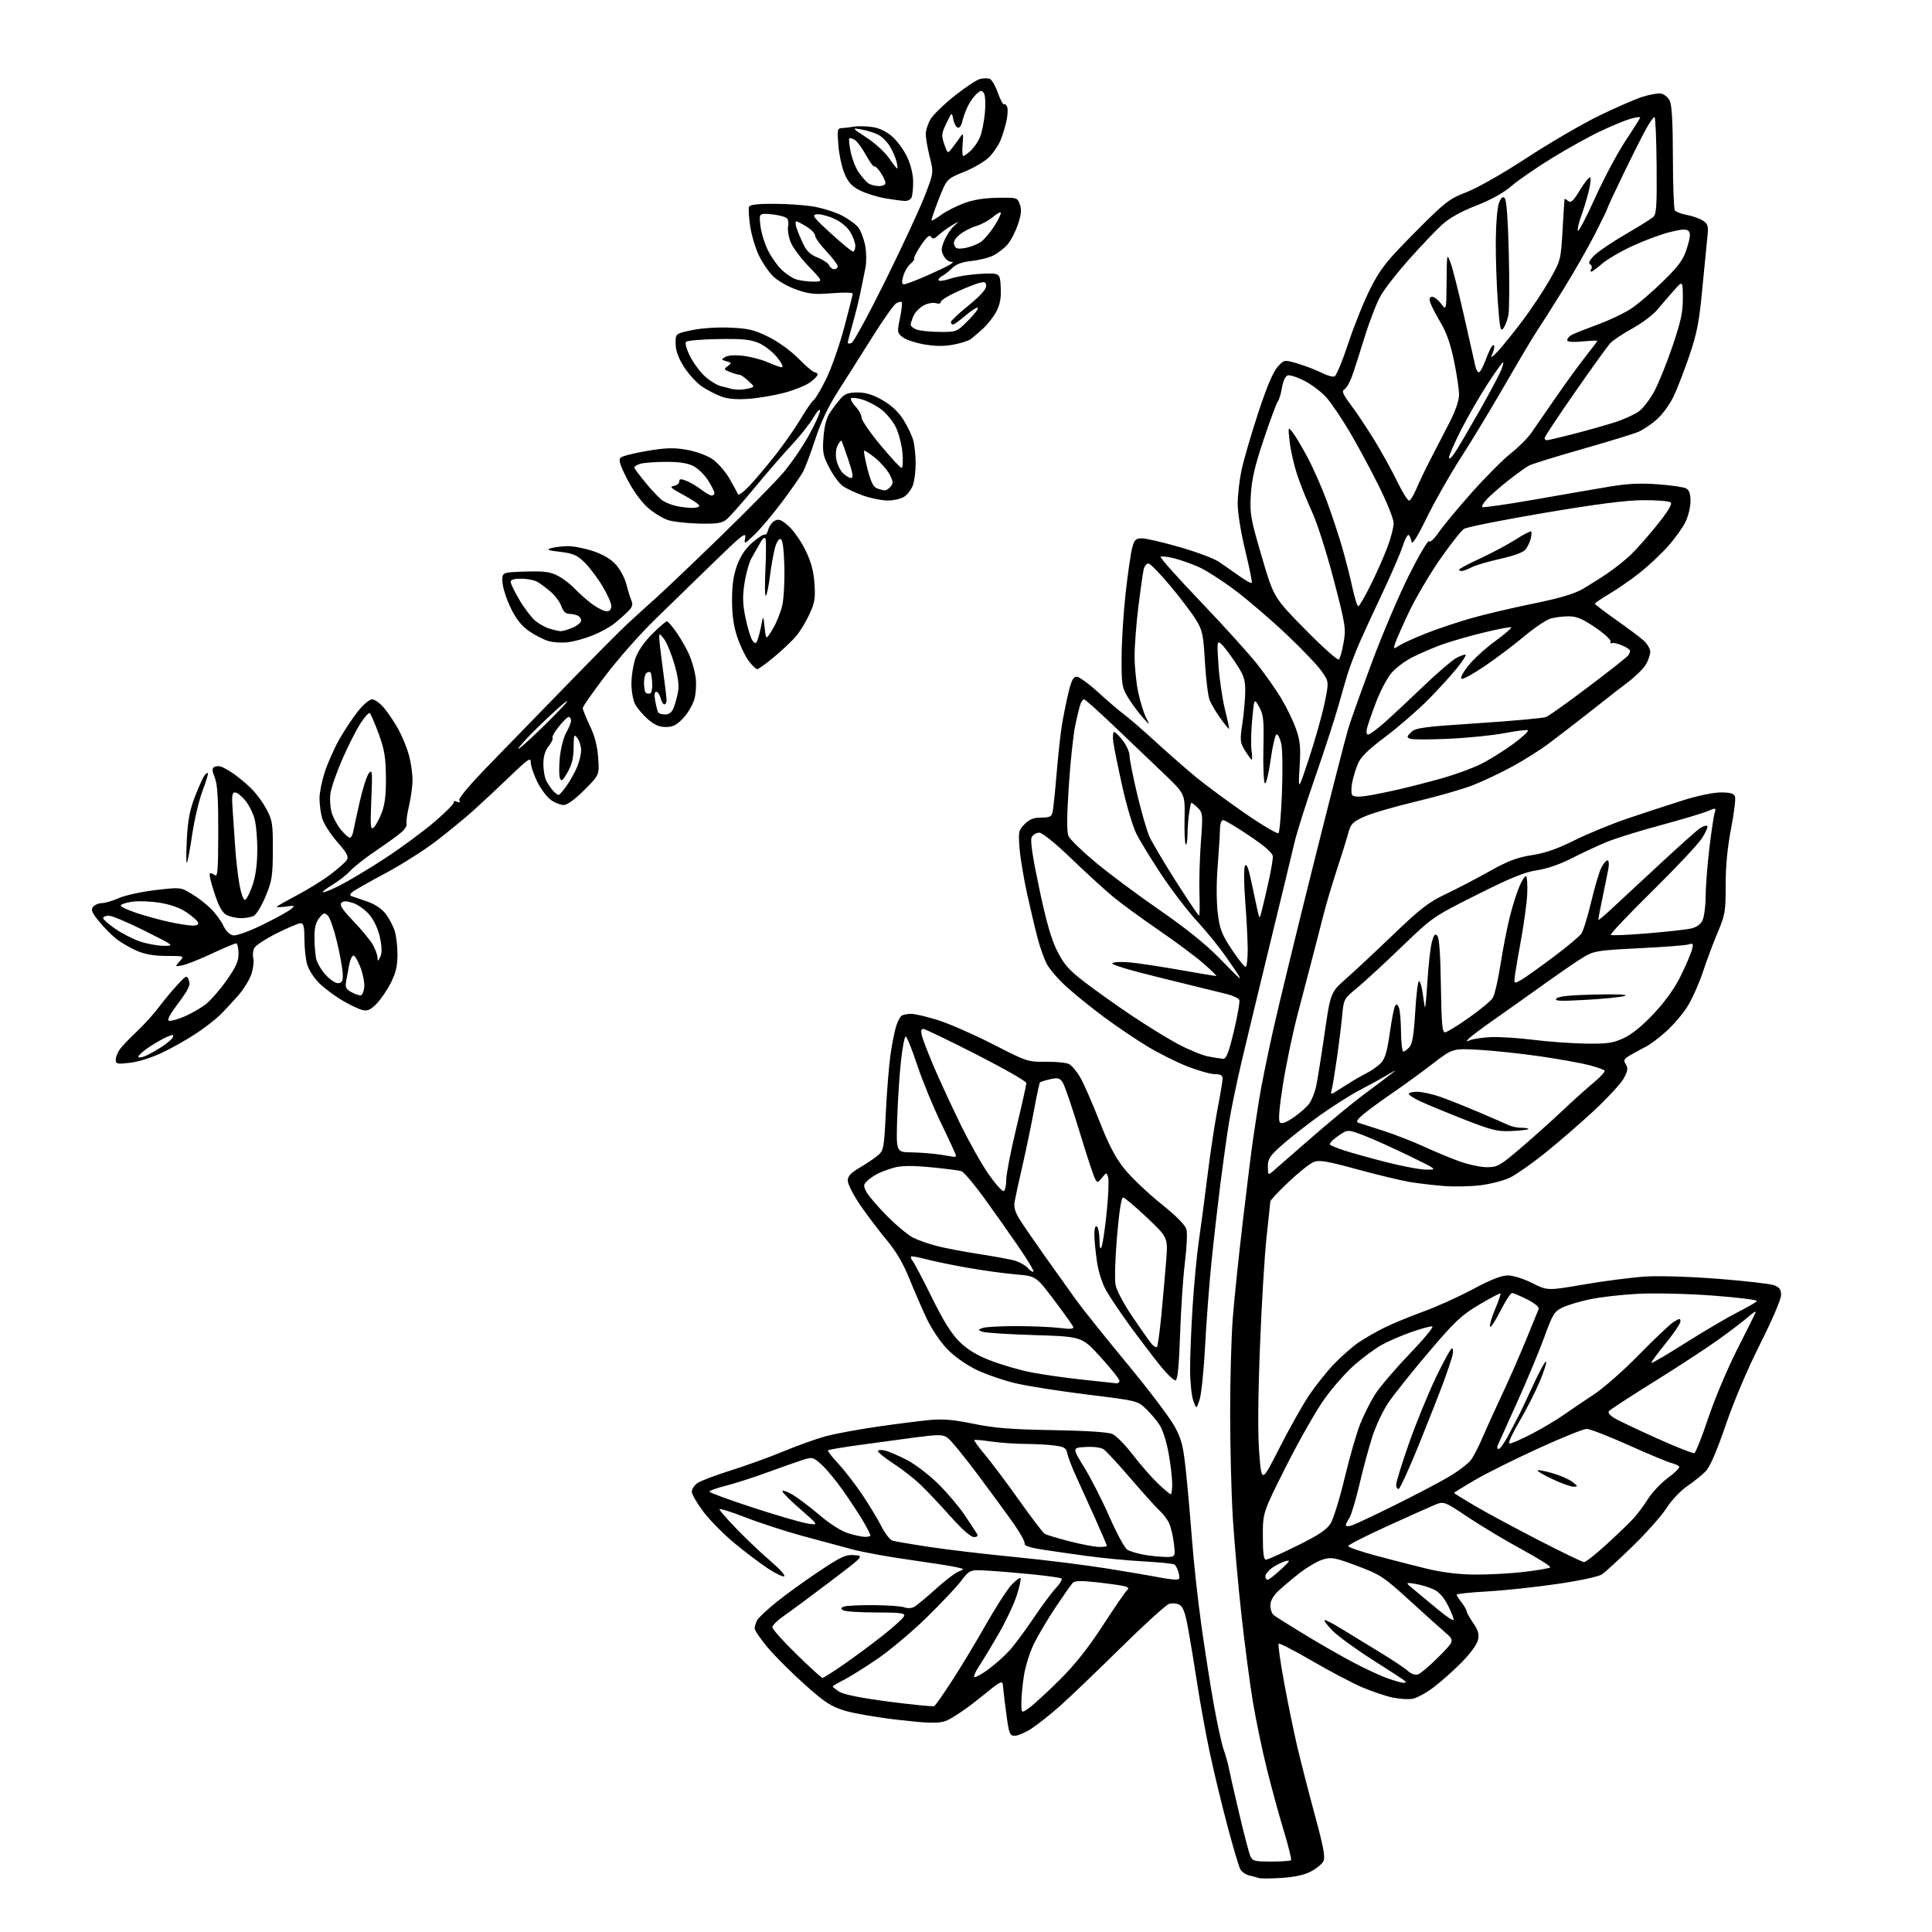 <?xml version="1.0" encoding="UTF-8" standalone="no"?>
<svg 
  version="1.1" 
  xmlns="http://www.w3.org/2000/svg" 
  xmlns:xlink="http://www.w3.org/1999/xlink" 
  xmlns:svg="http://www.w3.org/2000/svg"
  xmlns:rdf="http://www.w3.org/1999/02/22-rdf-syntax-ns#"
  xmlns:cc="http://creativecommons.org/ns#"
  xmlns:dc="http://purl.org/dc/elements/1.1/"
  viewBox="0 0 768 768"
  width="768"
  height="768"
>
<style>svg {background-color: white; }</style>"
<path stroke="none" fill="black" fill-rule="evenodd" d="M509.22,746.52C504.98,746.77 501.05,746.80 500.50,746.58C499.95,746.36 498.28,745.91 496.78,745.58C495.28,745.25 493.59,744.11 493.03,743.05C492.46,741.99 490.16,734.24 487.92,725.81C485.67,717.39 482.54,704.40 480.96,696.95C479.38,689.50 477.15,677.35 476.02,669.95C474.88,662.55 473.24,652.55 472.37,647.73C471.18,641.13 470.31,638.70 468.85,637.92C467.79,637.35 465.93,637.20 464.71,637.58C463.50,637.96 454.85,645.82 445.50,655.04C436.15,664.26 425.35,674.60 421.50,678.02C417.65,681.44 412.50,685.53 410.05,687.12C407.61,688.70 404.62,690.00 403.41,690.00C401.41,690.00 401.10,689.24 400.09,681.75C399.47,677.21 398.86,672.19 398.73,670.59C398.50,667.68 398.50,667.68 389.00,675.36C383.77,679.58 377.78,683.56 375.67,684.20C372.62,685.13 368.79,685.01 356.95,683.66C348.76,682.72 339.17,681.06 335.65,679.97C330.28,678.31 327.73,676.64 319.86,669.59C314.69,664.97 308.11,658.40 305.24,654.99C302.36,651.59 300.00,648.14 300.00,647.34C300.00,646.53 300.43,645.06 300.96,644.08C301.48,643.10 304.97,639.83 308.71,636.81C312.44,633.80 320.06,628.30 325.62,624.60C334.41,618.75 336.25,617.91 339.61,618.18C343.48,618.50 343.48,618.50 329.62,629.00C321.99,634.77 313.79,640.85 311.39,642.50C309.00,644.15 307.03,646.11 307.02,646.85C307.01,647.60 311.33,652.43 316.63,657.60C321.93,662.77 326.57,667.00 326.95,667.00C327.32,667.00 331.06,664.64 335.25,661.75C339.44,658.86 346.46,653.66 350.85,650.20C355.23,646.73 359.08,643.25 359.38,642.45C359.85,641.23 358.04,641.00 348.22,640.98C341.77,640.98 335.90,640.59 335.17,640.12C334.10,639.45 334.17,639.15 335.50,638.64C336.41,638.29 341.74,638.03 347.33,638.07C352.92,638.11 358.40,638.50 359.50,638.94C360.60,639.39 362.31,639.33 363.30,638.81C364.28,638.30 368.10,635.16 371.77,631.83C375.44,628.50 379.58,625.32 380.97,624.75C383.50,623.72 383.50,623.72 380.00,622.94C378.07,622.50 369.75,621.20 361.50,620.04C353.25,618.88 343.12,617.04 339.00,615.95C334.88,614.87 325.87,612.44 318.99,610.56C312.11,608.67 301.87,605.34 296.24,603.14C290.61,600.95 286.00,599.52 286.00,599.97C286.00,600.42 289.26,604.13 293.25,608.22C297.24,612.31 303.20,617.94 306.50,620.73C309.80,623.53 312.17,626.15 311.77,626.56C311.36,626.97 308.44,625.59 305.27,623.50C302.09,621.41 296.04,616.82 291.80,613.31C287.57,609.79 282.06,604.19 279.55,600.86C277.05,597.53 275.00,593.97 275.00,592.96C275.00,591.94 276.01,590.40 277.25,589.54C278.49,588.67 284.45,586.41 290.50,584.52C296.55,582.62 306.00,579.20 311.50,576.92C317.00,574.64 324.48,571.95 328.13,570.96C331.78,569.96 341.01,568.25 348.63,567.14C356.26,566.04 365.65,564.84 369.50,564.48C374.80,563.98 379.05,564.35 387.00,565.98C395.28,567.69 401.95,568.22 418.55,568.50C432.24,568.74 440.54,569.29 442.28,570.08C443.75,570.75 447.41,574.49 450.40,578.40C453.40,582.30 457.87,587.41 460.33,589.75C462.80,592.09 465.08,594.00 465.41,594.00C465.73,594.00 465.98,592.09 465.97,589.75C465.95,587.41 465.31,582.01 464.55,577.75C463.79,573.49 462.26,568.54 461.15,566.75C460.04,564.96 457.58,562.00 455.68,560.17C452.24,556.84 452.18,556.82 432.37,554.38C421.44,553.03 408.60,551.02 403.84,549.90C399.08,548.79 392.08,546.39 388.29,544.57C384.18,542.60 379.47,539.29 376.63,536.38C373.97,533.66 370.38,528.36 368.49,524.39C366.63,520.49 363.50,513.29 361.53,508.39C359.08,502.31 356.23,497.44 352.52,493.00C349.53,489.43 344.82,483.20 342.04,479.17C339.27,475.13 337.00,470.73 337.00,469.39C337.00,467.54 338.13,466.29 341.65,464.23C344.21,462.73 347.44,460.55 348.84,459.39C351.29,457.35 351.41,456.71 352.15,441.89C352.57,433.42 353.41,423.12 354.02,419.00C354.62,414.88 355.61,409.93 356.21,408.00C356.80,406.07 357.79,404.17 358.39,403.77C359.00,403.36 360.71,403.02 362.20,403.02C363.68,403.01 368.52,404.15 372.96,405.55C377.39,406.95 387.20,411.26 394.76,415.13C408.23,422.04 408.65,422.17 415.77,422.07C419.78,422.01 423.92,422.42 424.99,423.00C426.06,423.57 428.05,425.94 429.41,428.27C430.77,430.60 434.17,438.35 436.97,445.50C440.70,455.03 443.35,460.12 446.92,464.58C449.59,467.92 456.10,474.13 461.38,478.38C467.67,483.43 471.22,487.02 471.65,488.75C472.02,490.20 471.73,496.14 471.01,501.95C470.29,507.75 469.43,520.56 469.10,530.42C468.69,542.69 468.13,548.46 467.34,548.72C466.70,548.94 463.73,546.05 460.75,542.30C457.77,538.56 452.44,531.53 448.91,526.68C445.39,521.83 441.27,515.71 439.77,513.08C438.12,510.20 436.64,505.57 436.04,501.40C435.49,497.61 435.03,492.79 435.02,490.69C435.01,488.40 435.40,487.13 436.00,487.50C436.55,487.84 437.03,490.23 437.06,492.81C437.11,496.21 437.35,496.95 437.93,495.50C438.37,494.40 439.28,488.22 439.94,481.76C440.60,475.30 440.85,469.11 440.50,467.99C439.86,465.98 439.83,465.99 438.06,468.17C436.30,470.34 436.26,470.35 435.22,468.40C434.63,467.32 431.84,458.79 429.01,449.46C426.17,440.13 423.23,431.53 422.47,430.35C421.27,428.50 420.57,428.31 417.46,429.01C415.47,429.46 413.65,430.02 413.41,430.25C413.18,430.49 412.11,435.45 411.04,441.27C409.97,447.10 407.92,456.96 406.49,463.18C405.06,469.41 403.64,475.90 403.34,477.60C402.93,479.90 403.48,481.81 405.49,484.99C406.98,487.35 411.59,494.06 415.74,499.89C419.89,505.73 425.35,513.38 427.89,516.90C430.43,520.42 439.53,531.79 448.13,542.18C456.72,552.57 465.22,563.80 467.00,567.15C469.80,572.40 470.41,574.94 471.53,585.86C472.25,592.81 473.34,605.25 473.96,613.50C474.59,621.75 476.23,636.60 477.62,646.50C479.01,656.40 481.24,670.58 482.58,678.00C483.92,685.42 485.65,693.30 486.43,695.50C487.21,697.70 488.15,701.08 488.52,703.00C488.89,704.92 490.73,713.02 492.62,721.00C494.50,728.98 496.47,736.51 497.00,737.75C497.87,739.79 498.64,740.00 505.31,740.00C509.36,740.00 512.91,739.76 513.20,739.47C513.49,739.17 512.19,733.89 510.31,727.72C508.43,721.55 505.38,710.39 503.53,702.92C501.69,695.45 499.22,683.57 498.04,676.53C496.87,669.49 494.83,654.00 493.51,642.12C492.19,630.23 490.64,612.75 490.06,603.29C489.48,593.82 489.00,575.12 489.00,561.74C489.00,548.35 489.47,531.35 490.05,523.95C490.62,516.55 492.42,499.25 494.04,485.50C495.66,471.75 497.48,457.12 498.08,453.00C498.68,448.88 499.83,441.45 500.62,436.50C501.42,431.55 503.86,419.51 506.04,409.75C508.22,399.98 515.44,370.28 522.08,343.75C528.72,317.21 534.98,292.80 535.99,289.50C536.99,286.20 541.23,274.36 545.39,263.18C549.55,252.00 556.21,236.38 560.19,228.46C564.17,220.54 567.72,214.55 568.09,215.14C568.47,215.76 570.10,214.25 571.94,211.59C573.69,209.04 579.59,201.93 585.06,195.78C590.53,189.64 597.48,182.66 600.51,180.28C603.54,177.90 607.25,174.18 608.76,172.02C610.27,169.86 614.65,163.52 618.50,157.93C622.35,152.34 627.64,145.07 630.25,141.76C632.86,138.45 635.00,135.62 635.00,135.47C635.00,135.31 632.30,135.43 629.00,135.73C624.96,136.10 623.00,135.92 623.00,135.17C623.00,134.57 623.83,133.62 624.86,133.08C625.88,132.53 630.48,130.71 635.09,129.02C639.71,127.34 645.73,124.46 648.49,122.63C651.25,120.79 656.95,115.89 661.16,111.75C667.50,105.52 669.14,103.24 670.60,98.59C671.93,94.38 672.09,92.69 671.23,91.83C670.38,90.98 668.51,91.08 663.80,92.26C660.33,93.12 653.64,95.61 648.93,97.78C644.22,99.96 638.76,103.15 636.80,104.87C634.84,106.59 632.93,108.00 632.56,108.00C632.19,108.00 632.19,107.50 632.57,106.89C632.95,106.28 632.73,105.45 632.09,105.06C631.30,104.57 631.82,103.45 633.72,101.56C635.25,100.02 640.77,96.28 646.00,93.24C651.23,90.19 656.22,87.09 657.09,86.34C658.46,85.17 658.67,82.24 658.53,65.74C658.44,55.16 658.06,46.50 657.69,46.50C657.32,46.50 655.87,48.52 654.48,51.00C653.08,53.48 649.03,61.51 645.47,68.86C641.91,76.21 639.00,82.45 639.00,82.74C639.00,83.02 636.80,87.59 634.11,92.88C631.42,98.17 625.73,108.12 621.47,115.00C617.21,121.88 612.50,129.30 611.01,131.50C609.52,133.70 603.89,143.15 598.51,152.50C593.13,161.85 585.19,174.98 580.86,181.69C576.53,188.39 570.40,199.16 567.25,205.63C563.58,213.14 561.38,216.68 561.16,215.44C560.96,214.37 560.46,213.13 560.04,212.69C559.62,212.24 558.50,214.26 557.56,217.19C556.62,220.11 552.54,229.47 548.49,238.00C544.44,246.53 540.15,255.97 538.95,259.00C537.75,262.02 536.34,265.85 535.82,267.50C535.29,269.15 533.59,275.00 532.05,280.50C530.50,286.00 526.32,298.82 522.77,309.00C519.22,319.18 515.52,330.88 514.56,335.00C513.60,339.12 509.30,356.90 505.01,374.50C500.73,392.10 495.63,413.25 493.68,421.50C491.73,429.75 489.44,440.77 488.58,446.00C487.72,451.23 486.15,462.48 485.07,471.00C484.00,479.52 482.41,493.48 481.55,502.00C480.68,510.52 479.56,525.38 479.05,535.00C478.55,544.62 477.56,554.24 476.86,556.37C475.59,560.24 475.59,560.24 474.37,556.87C473.70,555.02 473.12,549.67 473.08,545.00C473.04,540.33 473.47,529.08 474.04,520.00C474.61,510.93 475.73,499.00 476.53,493.50C477.34,488.00 478.90,476.19 480.00,467.26C481.11,458.32 482.91,446.40 484.00,440.76C485.10,435.11 486.00,429.71 486.00,428.75C486.00,427.47 485.19,427.00 482.97,427.00C481.30,427.00 476.46,425.65 472.22,424.01C467.97,422.37 460.75,418.76 456.16,415.99C451.57,413.22 443.69,407.90 438.66,404.15C433.62,400.41 426.89,394.95 423.69,392.02C420.50,389.09 417.06,385.08 416.06,383.10C415.05,381.12 413.51,376.80 412.62,373.50C411.73,370.20 409.85,362.32 408.44,356.00C407.03,349.68 405.62,341.28 405.30,337.34C404.76,330.60 404.88,330.03 407.32,327.59C409.25,325.66 410.94,325.00 413.94,325.00C417.30,325.00 418.04,324.63 418.44,322.75C418.71,321.51 419.42,314.65 420.02,307.50C420.62,300.35 421.55,291.80 422.08,288.50C422.61,285.20 423.76,279.46 424.63,275.75C425.85,270.56 426.62,269.00 427.99,269.00C428.96,269.00 432.85,271.82 436.63,275.27C440.41,278.72 445.07,282.71 447.00,284.13C448.93,285.56 454.55,290.43 459.50,294.97C464.45,299.51 471.70,305.85 475.60,309.06C479.51,312.26 488.27,318.73 495.07,323.43C501.87,328.12 507.79,331.61 508.23,331.17C508.66,330.74 509.28,323.43 509.60,314.94C509.92,306.45 509.81,297.80 509.34,295.72C508.88,293.63 508.05,291.93 507.50,291.92C506.95,291.92 505.88,296.42 505.11,301.93C504.35,307.44 503.32,311.70 502.83,311.40C502.34,311.09 502.06,304.91 502.22,297.67C502.47,286.09 502.26,284.08 500.53,281.00C498.56,277.50 498.56,277.50 497.76,286.00C497.32,290.68 497.20,296.19 497.49,298.25C497.78,300.31 497.83,302.00 497.59,302.00C497.36,302.00 496.18,300.40 494.97,298.45C492.91,295.12 492.84,294.42 493.89,287.41C494.50,283.29 495.00,277.51 495.00,274.57C495.00,270.00 494.42,268.36 491.00,263.23C488.80,259.94 486.25,256.62 485.34,255.87C483.81,254.60 483.74,255.26 484.37,264.50C484.75,270.00 485.91,277.88 486.94,282.00C487.97,286.12 488.70,289.61 488.57,289.75C488.44,289.88 486.92,288.02 485.19,285.61C483.45,283.20 481.51,279.93 480.87,278.36C480.23,276.79 479.38,269.97 478.98,263.22C478.32,251.98 478.01,250.53 475.28,246.14C473.64,243.51 469.03,237.45 465.03,232.68C461.04,227.91 457.19,224.00 456.49,224.00C455.79,224.00 454.96,225.01 454.65,226.25C454.34,227.49 453.39,234.11 452.54,240.97C451.69,247.83 451.01,256.83 451.02,260.97C451.03,265.11 451.67,271.50 452.45,275.16C453.22,278.83 454.61,283.33 455.53,285.16C457.20,288.50 457.20,288.50 454.09,285.00C452.38,283.07 449.82,279.59 448.39,277.25C446.00,273.31 445.81,272.15 445.85,261.41C445.87,255.03 446.60,243.45 447.47,235.66C448.34,227.87 449.51,219.81 450.07,217.75C450.94,214.52 451.48,214.00 453.96,214.00C455.54,214.00 462.27,215.56 468.90,217.47C475.53,219.38 482.48,221.97 484.36,223.22C486.23,224.47 489.87,227.01 492.45,228.85C495.03,230.69 497.34,231.99 497.59,231.74C497.84,231.49 496.68,225.72 495.02,218.92C493.31,211.92 492.00,203.85 492.00,200.34C492.00,196.93 492.68,190.91 493.51,186.96C494.34,183.02 497.30,172.83 500.09,164.32C503.49,153.97 506.05,147.87 507.83,145.89C510.50,142.93 510.50,142.93 516.00,144.58C519.02,145.48 523.23,147.10 525.35,148.18C527.46,149.26 529.78,149.92 530.49,149.64C531.20,149.37 533.69,143.37 536.02,136.32C538.35,129.27 542.32,119.45 544.84,114.50C548.83,106.68 551.13,103.79 562.47,92.38C574.61,80.16 576.01,79.07 582.98,76.38C587.29,74.72 597.47,68.93 606.98,62.71C616.07,56.78 628.90,49.29 635.50,46.08C642.10,42.86 649.85,39.47 652.73,38.54C655.60,37.62 658.97,37.00 660.20,37.18C661.44,37.35 663.02,38.62 663.71,40.00C664.60,41.76 664.98,48.46 665.00,62.50C665.02,73.50 665.36,83.00 665.77,83.61C666.17,84.21 668.30,85.03 670.50,85.43C672.70,85.82 675.56,86.83 676.87,87.67C678.99,89.04 679.18,89.72 678.69,94.35C678.39,97.18 677.48,106.54 676.66,115.14C675.43,128.12 674.55,132.61 671.46,141.64C669.42,147.61 666.59,154.89 665.18,157.80C663.77,160.72 660.86,164.70 658.70,166.65C656.54,168.60 653.14,170.88 651.14,171.72C649.14,172.55 639.09,175.63 628.80,178.56C618.52,181.48 609.07,184.42 607.80,185.08C606.54,185.75 602.80,188.43 599.50,191.05C596.20,193.66 592.41,196.97 591.08,198.40C589.75,199.82 588.92,201.25 589.23,201.56C589.54,201.87 598.73,200.56 609.65,198.65C620.57,196.73 634.00,194.41 639.50,193.49C646.88,192.25 651.99,191.99 659.00,192.51C664.23,192.90 669.29,193.63 670.25,194.14C671.49,194.80 672.00,196.29 672.00,199.22C672.00,201.50 671.11,205.21 670.02,207.47C668.93,209.72 665.77,214.10 663.01,217.20C660.24,220.31 655.17,225.06 651.74,227.76C648.31,230.46 642.91,234.20 639.75,236.07C636.59,237.94 634.01,239.70 634.01,239.98C634.02,240.27 637.73,243.11 642.26,246.30C646.79,249.49 651.74,253.18 653.25,254.50C654.76,255.82 656.00,257.87 656.00,259.05C656.00,260.23 655.21,262.53 654.25,264.16C653.29,265.79 650.04,268.99 647.03,271.27C644.02,273.54 640.87,275.97 640.03,276.66C639.19,277.35 634.67,280.90 630.00,284.54C625.33,288.18 618.85,293.16 615.60,295.61C612.36,298.06 605.87,302.15 601.18,304.70C596.50,307.25 589.39,310.62 585.38,312.17C581.38,313.73 571.21,316.64 562.80,318.64C554.38,320.64 545.15,323.34 542.28,324.65C537.66,326.76 536.94,327.50 535.93,331.26C535.31,333.59 533.24,340.23 531.34,346.00C529.44,351.77 527.04,359.88 526.01,364.00C524.98,368.12 523.01,375.77 521.63,381.00C520.24,386.23 517.54,396.57 515.62,404.00C513.70,411.43 511.15,423.73 509.95,431.34C508.47,440.76 508.10,445.50 508.80,446.20C509.49,446.89 511.29,446.21 514.43,444.05C516.96,442.31 519.74,439.79 520.62,438.46C521.49,437.13 522.60,434.35 523.09,432.27C523.58,430.20 525.08,420.85 526.44,411.50C528.90,394.50 528.90,394.50 535.13,389.00C538.56,385.98 547.04,378.05 553.98,371.38C564.51,361.27 567.92,358.64 574.55,355.49C578.92,353.42 586.77,349.33 592.00,346.40C599.49,342.21 603.07,340.84 608.94,339.94C614.23,339.12 619.14,337.41 625.94,334.01C631.20,331.38 640.90,327.41 647.50,325.19C654.10,322.96 663.89,319.76 669.25,318.07C674.74,316.34 681.19,315.00 684.03,315.00C687.73,315.00 689.23,315.43 689.68,316.60C690.02,317.49 689.32,323.22 688.13,329.35C686.69,336.80 685.97,344.26 685.98,351.80C686.00,362.15 685.75,363.71 683.00,370.17C681.34,374.05 678.65,381.24 677.00,386.15C675.36,391.06 672.51,397.42 670.67,400.29C668.84,403.16 665.09,407.53 662.33,410.01C659.58,412.48 656.02,415.17 654.41,415.99C652.81,416.81 650.05,418.31 648.29,419.32C645.49,420.92 645.23,421.40 646.27,423.06C647.24,424.62 647.10,425.66 645.49,428.64C644.41,430.66 639.01,436.49 633.51,441.61C628.00,446.72 619.23,454.31 614.02,458.48C608.80,462.64 602.61,466.98 600.25,468.12C597.90,469.26 592.72,470.61 588.74,471.13C584.76,471.64 578.12,471.79 574.00,471.46C569.88,471.13 563.80,470.42 560.50,469.88C557.20,469.34 547.82,467.09 539.66,464.87C527.18,461.47 524.40,461.01 522.10,461.96C520.61,462.58 516.15,466.15 512.19,469.89C508.24,473.63 504.99,477.10 504.97,477.59C504.95,478.09 504.29,484.35 503.50,491.50C502.70,498.65 501.51,518.45 500.85,535.50C500.05,556.21 499.97,570.32 500.59,578.00C501.53,589.50 501.53,589.50 508.67,575.45C512.60,567.72 517.93,558.27 520.51,554.45C523.10,550.63 527.53,545.10 530.36,542.16C533.19,539.23 537.42,535.49 539.76,533.86C542.11,532.22 546.77,529.52 550.13,527.86C553.48,526.19 560.55,523.27 565.82,521.36C571.10,519.45 579.98,515.44 585.56,512.44C592.58,508.68 596.85,507.00 599.38,507.00C601.49,507.00 605.63,508.30 609.08,510.04C615.11,513.09 615.11,513.09 629.81,510.57C637.89,509.19 648.77,507.79 654.00,507.45C659.48,507.10 671.76,507.48 683.01,508.35C693.74,509.19 703.76,510.34 705.26,510.91C707.38,511.71 708.00,512.61 708.00,514.85C708.00,516.49 704.42,524.84 699.74,534.13C694.76,543.99 689.32,556.80 686.04,566.36C682.44,576.85 679.74,583.11 678.04,584.86C676.63,586.31 673.34,588.95 670.74,590.73C668.07,592.55 664.46,596.37 662.46,599.49C660.52,602.53 654.47,609.34 649.03,614.62C643.59,619.90 638.12,624.93 636.89,625.79C635.57,626.71 628.21,628.30 619.07,629.64C610.51,630.90 597.99,632.24 591.25,632.62C584.51,632.99 579.01,633.57 579.02,633.90C579.03,634.23 579.92,635.62 581.00,637.00C582.08,638.38 582.97,639.93 582.98,640.45C582.99,640.97 584.17,643.08 585.59,645.13C587.60,648.03 588.04,649.56 587.52,651.91C587.12,653.72 584.41,657.41 580.81,661.03C577.49,664.37 572.46,668.83 569.63,670.93C566.81,673.03 563.15,674.99 561.50,675.30C559.85,675.60 556.28,675.37 553.57,674.80C550.86,674.23 545.46,672.41 541.57,670.76C537.68,669.11 528.73,664.40 521.67,660.29C514.62,656.19 508.59,653.08 508.28,653.38C507.97,653.69 508.94,660.59 510.44,668.72C511.93,676.85 514.26,688.23 515.61,694.00C516.96,699.77 520.10,712.02 522.59,721.20C526.20,734.51 526.90,738.32 526.03,739.95C525.43,741.07 523.14,742.91 520.94,744.03C518.34,745.36 514.27,746.22 509.22,746.52zM409.11,678.92C410.81,677.71 416.21,672.75 421.10,667.91C427.36,661.70 432.53,655.18 438.62,645.80C443.37,638.48 447.71,632.21 448.26,631.86C448.81,631.51 448.42,630.96 447.38,630.64C446.35,630.31 441.46,629.60 436.52,629.04C429.62,628.27 427.27,628.32 426.38,629.27C425.75,629.95 422.68,634.33 419.56,639.00C416.44,643.67 412.58,650.20 410.97,653.50C409.37,656.80 407.60,662.42 407.04,666.00C406.47,669.58 406.01,674.44 406.01,676.82C406.00,681.14 406.00,681.14 409.11,678.92zM371.36,678.21C371.84,677.95 375.03,673.41 378.46,668.12C381.89,662.83 387.89,652.88 391.79,646.00C395.69,639.12 400.28,631.99 401.99,630.13C403.70,628.28 405.35,627.02 405.66,627.32C405.96,627.63 405.28,630.76 404.14,634.28C403.01,637.80 399.75,644.69 396.91,649.59C394.07,654.49 390.61,660.20 389.23,662.27C387.84,664.34 386.97,666.31 387.30,666.64C387.64,666.97 390.12,665.61 392.84,663.62C395.55,661.63 399.35,658.25 401.29,656.10C403.23,653.96 407.49,648.22 410.77,643.35C414.04,638.48 418.09,633.04 419.76,631.25C421.44,629.46 422.41,627.76 421.93,627.46C421.46,627.16 416.44,626.45 410.78,625.87C405.13,625.29 397.12,624.62 393.00,624.38C385.50,623.94 385.50,623.94 382.00,628.52C380.07,631.04 373.77,637.70 368.00,643.32C362.23,648.93 353.45,656.28 348.50,659.63C343.55,662.99 337.59,666.70 335.25,667.89C332.91,669.07 331.00,670.20 331.00,670.41C331.00,670.61 332.17,671.54 333.60,672.47C335.31,673.59 342.08,674.95 353.35,676.43C362.78,677.66 370.89,678.46 371.36,678.21zM557.95,668.96C558.81,668.99 559.02,668.66 558.45,668.17C557.93,667.72 552.10,663.92 545.50,659.73C538.90,655.54 531.72,650.29 529.55,648.06C527.37,645.83 526.05,644.00 526.61,644.00C527.16,644.00 530.07,645.51 533.06,647.36C536.05,649.21 542.77,653.31 548.00,656.48C553.23,659.65 558.47,663.13 559.66,664.22C560.97,665.41 562.57,665.96 563.69,665.60C564.71,665.27 568.41,662.12 571.91,658.59C578.27,652.17 578.27,652.17 574.40,648.84C572.27,647.00 565.76,641.15 559.93,635.83C550.05,626.82 548.65,625.90 539.49,622.47C530.62,619.15 529.28,618.90 525.89,619.91C523.82,620.54 519.73,622.90 516.81,625.16C513.89,627.43 510.04,630.66 508.25,632.34C506.10,634.35 505.00,636.33 505.00,638.16C505.00,639.68 505.56,641.39 506.25,641.97C506.94,642.55 512.45,646.03 518.50,649.70C524.55,653.37 533.27,658.37 537.87,660.80C542.47,663.24 548.55,666.06 551.37,667.08C554.19,668.10 557.15,668.94 557.95,668.96zM577.81,643.94C577.98,643.51 576.99,640.94 575.61,638.22C573.91,634.86 572.05,632.79 569.80,631.76C567.99,630.92 564.70,629.95 562.50,629.60C558.50,628.96 558.50,628.96 562.47,632.23C564.66,634.03 568.93,637.57 571.97,640.11C575.01,642.64 577.64,644.37 577.81,643.94zM466.86,627.89C468.94,627.99 469.14,627.68 468.53,625.26C468.15,623.75 467.40,622.25 466.85,621.91C466.31,621.57 460.83,621.02 454.68,620.69C448.53,620.35 438.32,619.37 432.00,618.52C425.68,617.66 417.44,616.47 413.70,615.88C409.36,615.19 407.05,614.39 407.32,613.65C407.54,613.02 405.68,609.58 403.18,606.00C400.68,602.42 394.15,593.51 388.68,586.18C383.21,578.86 377.75,572.23 376.55,571.44C374.66,570.20 372.91,570.21 363.44,571.45C357.42,572.25 347.34,573.61 341.04,574.49C334.74,575.36 329.39,576.28 329.14,576.53C328.90,576.77 330.70,579.11 333.15,581.73C335.60,584.36 339.88,589.88 342.66,594.00C345.44,598.12 348.90,603.83 350.34,606.68C351.78,609.52 353.76,612.10 354.73,612.41C355.70,612.72 362.35,613.86 369.50,614.94C376.65,616.03 391.95,617.83 403.50,618.95C415.05,620.07 431.70,622.15 440.50,623.57C449.30,624.99 458.30,626.52 460.50,626.97C462.70,627.42 465.56,627.83 466.86,627.89zM503.87,628.00C504.35,628.00 506.71,626.18 509.12,623.95C512.82,620.54 513.11,620.01 511.00,620.58C509.62,620.96 507.26,622.13 505.75,623.20C504.24,624.26 503.00,625.78 503.00,626.57C503.00,627.36 503.39,628.00 503.87,628.00zM586.31,625.92C591.70,625.96 600.48,625.49 605.81,624.86C611.14,624.23 615.83,623.42 616.23,623.07C616.64,622.72 611.69,619.57 605.23,616.08C598.78,612.59 589.11,606.80 583.74,603.22C573.98,596.71 573.98,596.71 570.24,598.26C568.18,599.11 559.61,602.95 551.20,606.79C542.78,610.63 535.90,614.14 535.89,614.58C535.89,615.03 540.76,616.71 546.70,618.32C552.64,619.92 561.77,622.27 567.00,623.54C573.36,625.08 579.74,625.86 586.31,625.92zM629.69,620.97C630.35,620.99 634.40,617.78 638.69,613.85C642.99,609.92 647.78,605.30 649.34,603.60C650.90,601.89 653.51,598.38 655.15,595.79C656.78,593.20 660.35,589.45 663.07,587.45C665.78,585.46 667.79,583.46 667.51,583.02C667.24,582.58 665.83,581.92 664.38,581.56C662.93,581.20 655.27,578.00 647.35,574.45C639.43,570.90 631.95,568.00 630.72,568.00C629.50,568.00 620.80,571.52 611.39,575.82C601.98,580.12 590.62,585.79 586.14,588.42C581.66,591.04 578.00,593.31 578.00,593.46C578.00,593.61 581.71,595.91 586.25,598.58C590.79,601.25 602.15,607.37 611.50,612.18C620.85,617.00 629.04,620.95 629.69,620.97zM503.22,620.00C503.89,620.00 509.50,617.49 515.68,614.43C524.19,610.22 527.42,608.06 528.95,605.58C530.06,603.78 532.57,595.64 534.52,587.50C536.47,579.36 539.24,569.72 540.68,566.10C542.12,562.47 544.81,557.13 546.65,554.23C548.50,551.33 554.61,544.16 560.24,538.30C565.86,532.45 569.98,527.49 569.38,527.29C568.79,527.10 564.97,528.12 560.90,529.56C556.83,531.01 551.48,533.34 549.00,534.75C546.52,536.15 541.80,539.65 538.50,542.52C535.20,545.39 529.82,551.46 526.55,556.01C523.28,560.56 516.42,572.60 511.30,582.77C502.00,601.25 502.00,601.25 502.00,610.63C502.00,617.35 502.35,620.00 503.22,620.00zM462.89,618.89C467.28,619.00 467.28,619.00 466.62,613.41C466.26,610.34 465.34,606.63 464.58,605.16C463.83,603.70 462.19,601.60 460.95,600.50C459.71,599.40 454.64,593.77 449.68,588.00C444.71,582.23 439.83,576.91 438.83,576.20C437.73,575.41 434.91,575.02 431.60,575.20C426.18,575.50 426.18,575.50 431.03,583.35C433.69,587.67 438.23,596.58 441.11,603.16C444.01,609.77 447.18,615.56 448.22,616.12C449.25,616.67 451.98,617.49 454.30,617.95C456.61,618.41 460.47,618.83 462.89,618.89zM436.75,614.92C438.54,614.96 440.00,614.78 440.00,614.51C440.00,614.23 437.93,609.40 435.41,603.76C432.88,598.12 429.48,590.59 427.84,587.03C426.20,583.47 424.62,579.37 424.33,577.90C423.87,575.62 423.16,575.16 419.26,574.62C416.76,574.28 411.52,573.99 407.61,573.98C403.70,573.97 397.59,573.54 394.04,573.03C390.48,572.51 387.43,572.24 387.25,572.42C387.07,572.59 389.13,575.39 391.81,578.62C394.50,581.85 400.59,589.98 405.34,596.69C410.10,603.39 414.55,609.24 415.24,609.68C415.93,610.12 420.32,611.46 425.00,612.66C429.68,613.86 434.96,614.87 436.75,614.92zM343.75,610.93C344.99,610.97 346.00,610.70 346.00,610.34C346.00,609.97 344.81,607.61 343.35,605.09C341.89,602.56 338.30,597.06 335.36,592.86C332.42,588.66 328.45,583.84 326.53,582.16C323.10,579.15 322.95,579.11 318.76,580.46C316.42,581.21 310.10,583.44 304.72,585.41C299.34,587.38 292.03,589.72 288.47,590.62C284.91,591.51 282.00,592.56 282.00,592.94C282.00,593.33 289.76,596.18 299.25,599.28C308.74,602.38 318.52,605.23 321.00,605.62C325.50,606.33 325.50,606.33 318.25,600.02C314.26,596.55 311.00,593.29 311.00,592.79C311.00,592.29 312.70,592.83 314.78,594.00C316.86,595.16 321.69,598.80 325.53,602.07C329.64,605.58 334.34,608.61 337.00,609.44C339.48,610.22 342.51,610.89 343.75,610.93zM387.13,611.00C385.89,611.00 382.35,607.88 377.82,602.79C373.79,598.27 368.48,592.63 366.00,590.26C363.52,587.88 358.69,584.09 355.25,581.85C351.81,579.60 349.00,577.36 349.00,576.86C349.00,576.37 350.24,576.25 351.75,576.61C353.26,576.96 357.20,578.65 360.50,580.35C363.80,582.05 369.46,586.38 373.07,589.97C376.68,593.56 381.44,599.20 383.64,602.50C385.85,605.80 387.98,609.06 388.38,609.75C388.87,610.58 388.44,611.00 387.13,611.00zM537.25,606.43C538.49,606.04 546.02,602.50 554.00,598.55C561.98,594.61 571.73,589.50 575.69,587.19C579.64,584.88 583.75,581.75 584.82,580.24C585.89,578.73 587.91,574.80 589.30,571.50C590.70,568.20 594.17,560.55 597.02,554.50C599.87,548.45 604.22,538.55 606.68,532.50C609.14,526.45 611.38,520.96 611.66,520.31C611.95,519.62 610.03,518.04 607.12,516.56C604.34,515.15 601.61,514.00 601.05,514.00C600.48,514.00 598.38,517.26 596.36,521.25C594.34,525.24 592.51,527.98 592.29,527.34C592.07,526.70 593.00,523.55 594.36,520.34C595.72,517.13 596.67,514.34 596.47,514.15C596.28,513.95 592.46,515.97 587.98,518.63C580.84,522.88 578.35,525.23 567.67,537.81C560.98,545.70 553.82,554.69 551.76,557.78C549.71,560.88 546.92,566.81 545.57,570.96C544.21,575.11 541.90,583.67 540.42,590.00C538.94,596.33 537.12,602.39 536.36,603.47C535.61,604.56 535.00,605.83 535.00,606.29C535.00,606.75 536.01,606.82 537.25,606.43zM556.04,591.82C555.47,592.01 555.00,591.28 555.00,590.21C555.00,589.13 557.27,581.78 560.04,573.87C562.82,565.97 567.61,554.21 570.70,547.75C573.79,541.29 576.71,536.00 577.18,536.00C577.65,536.00 577.74,537.24 577.38,538.75C577.01,540.26 575.48,544.88 573.97,549.00C572.46,553.12 568.05,564.37 564.15,573.99C560.26,583.60 556.61,591.63 556.04,591.82zM625.50,590.98C624.40,590.99 620.62,589.64 617.11,587.97C613.59,586.31 610.92,584.75 611.17,584.50C611.42,584.25 614.08,584.74 617.09,585.60C620.09,586.45 623.66,588.01 625.02,589.05C627.30,590.80 627.34,590.96 625.50,590.98zM673.50,577.67C674.05,577.49 676.55,571.21 679.05,563.72C681.55,556.23 686.72,543.95 690.55,536.43C694.37,528.91 697.69,522.25 697.92,521.63C698.15,521.01 696.79,521.85 694.91,523.51C693.02,525.16 687.66,529.25 682.99,532.60C678.32,535.94 666.75,543.51 657.27,549.40C647.79,555.30 639.79,560.53 639.49,561.02C639.18,561.51 640.01,562.62 641.33,563.48C642.64,564.34 650.19,567.96 658.11,571.52C666.02,575.08 672.95,577.85 673.50,577.67zM595.79,576.00C596.34,576.00 598.26,573.19 600.05,569.75C601.84,566.31 603.66,562.83 604.09,562.00C604.53,561.17 606.94,556.04 609.45,550.59C611.97,545.15 614.27,540.94 614.58,541.25C614.89,541.55 613.76,545.11 612.08,549.15C610.39,553.19 606.76,560.32 604.01,565.00C601.25,569.67 599.43,573.64 599.96,573.82C600.49,574.00 604.43,572.32 608.71,570.09C613.00,567.86 618.75,564.44 621.50,562.50C624.25,560.55 629.65,556.90 633.50,554.38C637.35,551.87 645.45,544.74 651.50,538.55C657.55,532.35 663.74,526.50 665.25,525.53C667.61,524.02 668.00,523.98 668.00,525.30C668.00,526.13 665.32,530.10 662.04,534.12C658.76,538.13 656.25,541.58 656.45,541.79C656.66,541.99 662.87,538.34 670.26,533.67C677.65,529.00 686.88,523.58 690.77,521.62C694.66,519.65 698.09,517.67 698.37,517.20C698.66,516.74 690.82,515.76 680.96,515.02C670.79,514.27 657.92,513.96 651.26,514.30C644.79,514.63 636.12,515.61 632.00,516.49C627.88,517.36 622.93,518.85 621.01,519.79C617.87,521.32 617.14,522.53 613.90,531.50C611.90,537.00 607.02,548.70 603.04,557.50C599.06,566.30 595.57,574.06 595.29,574.75C595.01,575.44 595.24,576.00 595.79,576.00zM443.75,549.88C444.44,549.94 445.00,549.49 445.00,548.86C445.00,548.24 441.65,544.03 437.55,539.52C430.09,531.31 430.09,531.31 411.30,530.73C400.96,530.41 391.63,529.81 390.57,529.40C388.67,528.66 388.67,528.64 390.57,527.90C391.63,527.48 397.68,527.15 404.00,527.15C410.32,527.16 418.10,527.49 421.28,527.89C425.56,528.42 426.95,528.31 426.61,527.43C426.36,526.78 422.93,521.98 418.99,516.76C411.82,507.27 411.82,507.27 403.90,506.61C399.54,506.25 390.92,505.06 384.74,503.98C378.56,502.89 371.05,501.34 368.05,500.54C365.05,499.73 362.40,499.27 362.15,499.51C361.91,499.75 362.21,500.55 362.81,501.27C363.42,502.00 366.86,508.55 370.46,515.84C375.16,525.35 378.28,530.32 381.53,533.48C384.68,536.54 388.41,538.79 393.79,540.86C398.05,542.50 405.12,544.57 409.52,545.45C413.91,546.33 423.12,547.66 430.00,548.40C436.88,549.14 443.06,549.81 443.75,549.88zM459.91,535.43C460.23,535.10 461.02,529.36 461.67,522.67C462.31,515.98 463.16,506.32 463.56,501.22C464.30,491.94 464.30,491.94 455.90,483.99C451.28,479.61 447.02,476.03 446.42,476.02C445.76,476.01 444.85,481.85 444.04,491.39C443.32,499.85 443.05,508.51 443.42,510.64C443.82,512.87 446.68,518.29 450.22,523.50C453.57,528.45 456.99,533.29 457.82,534.26C458.65,535.22 459.59,535.75 459.91,535.43zM410.83,505.51C411.11,505.23 408.48,500.84 404.99,495.75C401.50,490.66 395.33,481.91 391.27,476.30C387.22,470.69 383.11,465.85 382.15,465.55C381.18,465.24 375.73,464.55 370.03,464.00C362.73,463.31 358.45,463.34 355.58,464.11C353.34,464.72 350.31,465.83 348.84,466.58C347.38,467.34 345.48,468.67 344.60,469.54C343.21,470.93 343.19,471.46 344.42,473.81C345.19,475.29 348.84,479.56 352.53,483.29C356.22,487.03 360.90,490.93 362.93,491.97C364.96,493.00 369.29,494.52 372.56,495.35C375.83,496.18 383.23,497.58 389.00,498.47C394.77,499.36 401.12,500.52 403.09,501.04C405.07,501.56 407.50,502.90 408.50,504.00C409.50,505.11 410.55,505.78 410.83,505.51zM399.05,473.47C399.57,473.15 400.00,471.11 400.00,468.94C400.00,466.77 401.80,457.51 404.00,448.38C406.20,439.24 408.00,431.21 408.00,430.53C408.00,429.86 399.05,424.74 388.10,419.15C377.16,413.57 367.66,409.00 367.00,409.00C366.17,409.00 366.00,409.88 366.47,411.73C366.85,413.24 368.96,418.72 371.17,423.91C373.38,429.10 378.08,439.28 381.61,446.53C385.13,453.78 390.29,462.94 393.06,466.89C395.83,470.83 398.52,473.79 399.05,473.47zM505.75,465.82C506.71,465.00 513.47,459.11 520.76,452.73C528.06,446.35 537.54,438.51 541.84,435.31C546.14,432.12 550.97,428.48 552.58,427.23C555.45,425.00 555.43,425.00 551.50,427.31C549.30,428.61 544.35,431.33 540.50,433.35C536.65,435.38 529.51,439.90 524.62,443.41C519.74,446.91 513.10,452.10 509.87,454.95C504.76,459.45 504.00,460.58 504.00,463.71C504.00,467.04 504.13,467.20 505.75,465.82zM567.00,464.95C571.48,464.98 571.44,464.95 560.00,459.39C553.67,456.31 545.63,452.69 542.11,451.35C535.73,448.92 535.73,448.92 531.83,451.62C529.68,453.11 528.28,454.65 528.71,455.04C529.15,455.43 531.81,456.50 534.63,457.42C537.45,458.33 544.87,460.39 551.13,461.99C557.38,463.60 564.52,464.93 567.00,464.95zM591.03,463.98C595.24,464.00 596.20,463.46 604.53,456.35C609.46,452.14 616.88,445.50 621.00,441.60C625.13,437.69 630.75,432.64 633.50,430.36C636.25,428.09 638.21,425.92 637.85,425.55C637.50,425.18 634.80,424.23 631.85,423.44C628.91,422.65 620.31,421.10 612.74,419.98C605.17,418.87 594.14,417.68 588.23,417.34C577.48,416.72 577.48,416.72 569.49,422.88C565.09,426.27 557.90,431.49 553.50,434.50C549.10,437.50 543.92,441.29 542.00,442.91C539.43,445.08 538.90,445.99 540.00,446.32C540.83,446.58 545.33,448.03 550.00,449.54C554.67,451.06 561.88,453.87 566.00,455.77C570.12,457.68 576.42,460.31 580.00,461.60C583.58,462.90 588.54,463.97 591.03,463.98zM379.25,459.87C379.66,459.94 380.00,459.70 380.00,459.34C380.00,458.98 377.37,453.24 374.15,446.59C370.92,439.94 366.61,429.44 364.56,423.25C362.51,417.06 360.47,412.00 360.03,412.00C359.59,412.00 358.74,416.39 358.15,421.75C357.56,427.11 356.88,437.46 356.65,444.75C356.23,458.00 356.23,458.00 362.37,458.09C365.74,458.14 370.75,458.53 373.50,458.95C376.25,459.38 378.84,459.79 379.25,459.87zM600.75,449.61C595.28,449.85 592.95,449.28 582.00,444.99C575.12,442.29 567.36,439.09 564.75,437.87C562.14,436.65 560.00,435.29 560.00,434.83C560.00,434.37 561.50,434.00 563.34,434.00C565.18,434.00 569.17,434.85 572.20,435.90C575.23,436.94 582.16,439.69 587.61,442.01C593.05,444.33 598.51,446.70 599.75,447.28C600.98,447.86 603.34,448.33 605.00,448.33C606.65,448.33 607.77,448.56 607.50,448.84C607.22,449.11 604.18,449.46 600.75,449.61zM530.14,434.46C530.89,434.02 533.30,432.50 535.50,431.08C537.70,429.66 541.16,427.65 543.20,426.62C545.23,425.59 547.84,423.73 549.00,422.50C550.57,420.83 551.46,417.78 552.45,410.71C553.18,405.46 554.13,400.60 554.56,399.90C555.14,398.96 555.54,399.14 556.10,400.57C556.52,401.63 556.89,405.99 556.93,410.25C556.97,414.51 557.38,418.00 557.85,418.00C558.31,418.00 559.40,417.21 560.27,416.25C561.43,414.97 562.04,411.24 562.57,402.25C562.96,395.51 563.64,390.00 564.08,390.00C564.52,390.00 565.17,392.14 565.52,394.75C565.87,397.36 566.28,399.95 566.43,400.50C566.59,401.05 567.04,396.32 567.43,390.00C567.83,383.68 568.60,376.76 569.15,374.62C569.91,371.65 570.42,371.02 571.32,371.92C572.12,372.72 572.59,379.13 572.78,391.80C573.01,407.05 573.32,410.48 574.45,410.37C575.22,410.31 579.50,407.67 583.96,404.53C588.43,401.38 592.68,397.84 593.41,396.65C594.14,395.47 595.51,389.55 596.45,383.50C597.39,377.45 599.06,368.90 600.16,364.50C601.25,360.10 603.02,354.52 604.09,352.10C605.15,349.67 606.32,347.99 606.69,348.35C607.05,348.72 607.24,351.82 607.10,355.26C606.97,358.69 605.77,367.45 604.43,374.72C603.09,381.99 602.00,388.65 602.00,389.53C602.00,390.94 602.31,390.93 604.92,389.39C606.53,388.44 612.20,384.40 617.52,380.41C622.85,376.42 627.83,372.25 628.60,371.15C629.38,370.05 631.14,364.35 632.53,358.48C633.92,352.61 635.73,346.50 636.55,344.90C637.38,343.31 638.48,342.00 639.00,342.00C639.53,342.00 639.69,343.45 639.36,345.25C639.04,347.04 637.97,352.32 636.99,357.00C636.00,361.68 635.28,365.59 635.39,365.70C635.49,365.81 637.36,364.28 639.54,362.28C641.72,360.29 650.24,352.38 658.49,344.70C666.73,337.02 674.51,330.06 675.77,329.23C677.03,328.41 678.34,328.01 678.68,328.34C679.02,328.68 678.06,330.88 676.54,333.23C675.03,335.58 666.13,345.05 656.76,354.28C647.39,363.50 639.98,371.31 640.29,371.63C640.61,371.94 647.08,371.68 654.68,371.04C662.28,370.41 670.07,369.56 671.99,369.15C674.24,368.68 675.92,367.55 676.73,365.96C677.41,364.61 677.99,360.35 678.01,356.50C678.03,352.65 678.68,344.10 679.46,337.50C680.25,330.90 681.19,324.49 681.56,323.25C682.22,321.03 682.19,321.02 678.59,322.53C676.59,323.36 668.28,325.84 660.14,328.03C651.99,330.22 642.44,333.18 638.91,334.61C635.39,336.04 629.12,338.95 625.00,341.08C620.32,343.49 615.06,345.32 611.00,345.93C606.01,346.69 600.45,348.96 587.01,355.71C569.57,364.47 569.48,364.54 557.01,376.54C550.13,383.17 542.17,390.49 539.33,392.82C534.23,397.00 534.14,397.16 533.53,403.78C533.18,407.48 532.22,415.23 531.39,421.00C530.56,426.77 529.64,432.34 529.33,433.38C528.93,434.76 529.14,435.04 530.14,434.46zM51.75,422.47C46.58,423.08 46.00,422.96 46.00,421.29C46.00,420.28 46.71,418.43 47.58,417.18C48.45,415.94 51.44,412.80 54.22,410.21C57.00,407.62 60.97,403.25 63.03,400.50C65.10,397.75 68.47,393.70 70.52,391.50C74.16,387.60 74.28,387.56 75.09,389.75C75.78,391.58 75.01,393.24 70.88,398.75C67.42,403.37 66.27,405.59 67.24,405.79C68.02,405.95 70.77,405.17 73.37,404.06C75.97,402.94 79.70,400.80 81.67,399.30C83.64,397.80 87.41,393.49 90.06,389.72C93.89,384.26 94.86,382.07 94.82,378.93C94.79,376.77 94.36,375.00 93.86,375.00C93.36,375.00 89.03,376.83 84.23,379.07C79.43,381.31 74.15,383.41 72.50,383.73C69.50,384.31 69.50,384.31 71.40,382.15C73.31,380.00 73.31,380.00 66.24,380.00C61.41,380.00 57.70,379.37 54.54,378.02C51.99,376.92 48.38,374.87 46.52,373.44C44.65,372.02 41.48,368.85 39.47,366.39C36.48,362.75 36.03,361.66 37.03,360.47C37.70,359.66 39.26,359.00 40.50,359.00C41.73,359.00 44.78,358.10 47.26,357.00C49.74,355.90 56.27,354.48 61.76,353.83C71.71,352.67 71.77,352.67 76.12,355.28C78.53,356.71 81.99,359.38 83.81,361.19C85.63,363.01 87.88,366.07 88.81,368.00C89.89,370.23 91.33,371.62 92.80,371.83C94.06,372.01 99.24,370.13 104.30,367.65C109.36,365.17 114.40,362.41 115.50,361.50C117.42,359.93 117.35,359.88 113.75,360.37C111.69,360.65 110.00,360.70 110.00,360.49C110.00,360.28 113.49,358.27 117.75,356.04C122.01,353.81 128.04,350.09 131.14,347.78C134.24,345.47 137.26,342.82 137.84,341.88C138.70,340.51 137.97,339.13 133.99,334.59C131.30,331.51 128.62,327.30 128.05,325.24C127.48,323.18 127.01,319.66 127.01,317.42C127.00,315.17 127.94,310.44 129.10,306.92C130.25,303.39 132.78,297.66 134.72,294.18C136.66,290.71 140.00,285.65 142.15,282.93C144.37,280.12 146.86,278.00 147.95,278.00C149.00,278.00 151.19,279.62 152.82,281.60C154.46,283.58 157.02,287.45 158.51,290.20C160.01,292.95 161.85,297.52 162.61,300.35C163.36,303.18 163.97,307.52 163.97,310.00C163.97,312.48 163.34,317.16 162.58,320.41C161.81,323.66 161.38,326.84 161.62,327.46C161.86,328.08 161.03,329.53 159.78,330.66C158.53,331.80 154.01,335.08 149.76,337.95C145.50,340.82 140.77,344.51 139.26,346.15C137.74,347.79 134.57,350.28 132.20,351.69C129.84,353.09 128.11,354.44 128.35,354.69C128.60,354.93 131.66,353.69 135.15,351.93C138.64,350.17 146.63,345.39 152.89,341.30C159.16,337.22 168.03,330.69 172.61,326.79C177.19,322.89 180.70,319.32 180.42,318.86C180.13,318.40 180.67,318.32 181.61,318.68C182.80,319.14 183.10,318.97 182.58,318.14C182.11,317.37 186.89,311.75 195.71,302.72C203.35,294.90 217.44,280.41 227.04,270.51C236.65,260.62 246.75,250.45 249.50,247.91C252.25,245.37 257.43,240.67 261.00,237.47C264.57,234.26 276.10,223.28 286.61,213.07C297.13,202.86 308.25,191.54 311.34,187.92C314.43,184.29 318.99,177.65 321.48,173.15C323.96,168.65 326.00,164.19 325.99,163.24C325.99,162.27 324.80,163.51 323.34,166.00C321.88,168.47 318.15,173.20 315.05,176.50C311.94,179.80 305.30,187.45 300.29,193.50C295.28,199.55 290.16,205.35 288.91,206.40C287.03,207.97 285.17,208.27 278.15,208.14C273.48,208.05 267.91,207.45 265.77,206.81C263.63,206.17 259.93,203.93 257.54,201.83C254.93,199.53 251.67,195.03 249.36,190.54C246.53,185.04 245.81,182.79 246.64,181.96C247.25,181.35 251.97,180.13 257.13,179.26C264.61,178.00 267.78,177.90 272.84,178.77C276.44,179.38 280.86,180.96 283.07,182.43C285.24,183.87 288.29,187.32 289.97,190.25C291.63,193.14 293.16,195.95 293.37,196.50C293.58,197.05 295.65,195.52 297.95,193.09C300.25,190.67 304.98,185.04 308.46,180.59C311.93,176.14 316.38,169.76 318.34,166.41C320.30,163.06 322.59,159.75 323.44,159.05C324.28,158.36 326.62,154.35 328.64,150.14C330.66,145.94 333.81,136.88 335.64,130.00C337.46,123.13 338.97,117.14 338.98,116.70C338.99,116.26 335.29,116.19 330.75,116.56C323.80,117.11 321.57,116.88 316.55,115.11C313.29,113.96 309.18,111.63 307.43,109.93C305.68,108.24 303.12,104.52 301.73,101.68C300.34,98.83 298.76,93.58 298.22,90.01C297.69,86.44 297.47,82.95 297.73,82.26C298.07,81.37 300.93,81.00 307.36,81.01C312.39,81.01 319.43,81.48 323.00,82.04C326.57,82.61 331.75,84.21 334.50,85.60C337.25,86.99 340.30,89.21 341.27,90.53C342.24,91.85 343.44,95.08 343.94,97.71C344.43,100.35 344.47,104.30 344.02,106.50C343.56,108.70 342.69,113.00 342.08,116.05C341.47,119.11 340.08,124.73 338.99,128.55C337.89,132.37 337.00,135.82 337.00,136.22C337.00,136.61 337.67,136.68 338.48,136.37C339.30,136.06 345.37,124.86 351.99,111.49C358.60,98.11 365.62,83.01 367.58,77.92C371.16,68.66 371.16,68.66 369.58,62.38C368.71,58.92 368.00,54.83 368.00,53.29C368.01,51.76 368.89,49.06 369.96,47.30C371.04,45.53 375.34,41.37 379.52,38.05C383.70,34.73 388.22,31.73 389.56,31.40C390.90,31.06 392.64,31.03 393.44,31.34C394.23,31.64 395.68,34.13 396.65,36.87C397.62,39.62 398.73,41.67 399.10,41.44C399.48,41.20 400.06,41.71 400.39,42.56C400.71,43.42 400.56,46.01 400.04,48.32C399.52,50.63 398.44,54.09 397.63,56.01C396.82,57.93 394.81,60.85 393.17,62.50C391.53,64.15 387.07,66.76 383.27,68.30C376.35,71.09 376.35,71.09 373.16,79.20C371.41,83.66 370.13,87.46 370.31,87.64C370.49,87.83 372.16,86.86 374.02,85.49C375.87,84.12 379.89,82.04 382.95,80.88C386.74,79.43 391.03,78.72 396.46,78.63C404.30,78.50 404.44,78.54 405.41,81.27C406.16,83.36 405.96,85.33 404.62,89.27C403.64,92.15 401.81,95.70 400.55,97.16C399.28,98.62 396.79,100.57 395.01,101.49C393.23,102.41 389.30,103.42 386.28,103.73C382.51,104.12 380.11,104.99 378.61,106.48C377.41,107.68 375.55,109.15 374.47,109.75C373.40,110.36 372.81,111.14 373.16,111.50C373.52,111.85 375.77,111.48 378.16,110.67C380.54,109.86 385.88,109.04 390.00,108.85C397.50,108.50 397.50,108.50 397.80,114.20C398.02,118.34 397.56,120.92 396.14,123.70C395.06,125.79 392.67,128.87 390.84,130.55C389.00,132.23 386.78,134.14 385.90,134.80C385.02,135.46 381.92,136.45 379.00,137.00C375.32,137.70 371.75,137.67 367.33,136.90C363.83,136.29 359.97,134.98 358.75,134.00C356.65,132.30 356.60,131.93 357.76,126.42C358.42,123.24 358.73,120.40 358.44,120.10C358.14,119.81 357.14,120.04 356.20,120.61C355.27,121.19 350.99,127.25 346.71,134.08C342.42,140.91 336.32,150.55 333.15,155.50C329.28,161.54 326.31,167.79 324.12,174.50C322.32,180.00 320.12,185.85 319.24,187.50C318.36,189.15 314.60,194.55 310.90,199.50C307.19,204.45 302.27,210.30 299.96,212.50C295.75,216.50 295.75,216.50 296.25,213.67C296.67,211.29 294.69,212.85 283.63,223.63C276.41,230.66 265.85,240.93 260.17,246.46C254.50,251.98 245.77,261.86 240.79,268.41C235.80,274.96 231.70,280.81 231.66,281.41C231.63,282.01 232.88,285.16 234.44,288.41C236.40,292.47 237.44,296.46 237.78,301.18C238.27,308.05 238.27,308.05 232.30,314.02C228.53,317.79 225.49,320.00 224.06,320.00C222.82,320.00 220.54,319.10 218.99,317.99C217.44,316.89 215.01,313.65 213.59,310.80C212.16,307.94 211.00,304.49 211.00,303.13C211.00,300.93 210.07,301.54 202.75,308.58C198.21,312.94 191.75,318.98 188.40,322.00C185.04,325.03 178.29,330.57 173.39,334.33C168.50,338.09 159.19,343.97 152.72,347.40C146.25,350.84 140.44,354.16 139.81,354.79C138.95,355.65 139.02,356.04 140.08,356.36C140.86,356.59 143.65,357.54 146.27,358.48C149.19,359.52 151.94,361.40 153.38,363.34C154.67,365.08 156.24,368.03 156.86,369.90C157.49,371.77 158.00,376.04 158.00,379.38C158.00,383.98 157.35,386.75 155.36,390.69C153.91,393.56 151.35,397.31 149.68,399.02C147.29,401.46 146.09,401.99 144.07,401.50C142.66,401.16 139.05,399.45 136.07,397.69C133.08,395.94 128.94,392.84 126.88,390.81C124.82,388.79 122.65,385.41 122.07,383.31C121.49,381.22 121.01,376.69 121.01,373.25C121.00,368.32 120.68,367.00 119.48,367.00C118.64,367.00 114.38,368.80 110.02,370.99C105.65,373.19 101.64,375.81 101.09,376.83C100.55,377.85 100.37,379.68 100.69,380.91C101.01,382.14 100.66,384.99 99.92,387.25C99.17,389.50 96.75,393.41 94.53,395.92C92.31,398.44 89.05,401.91 87.29,403.64C85.52,405.38 81.25,408.66 77.79,410.94C74.33,413.23 68.35,416.60 64.50,418.44C60.55,420.33 54.99,422.09 51.75,422.47zM57.75,419.78C59.26,419.14 62.27,417.46 64.42,416.05C66.58,414.65 68.53,412.93 68.76,412.23C69.10,411.21 68.62,411.20 66.34,412.19C64.78,412.86 61.59,414.69 59.25,416.25C56.91,417.82 55.00,419.51 55.00,420.03C55.00,420.54 56.23,420.43 57.75,419.78zM486.16,420.89C487.47,420.98 488.39,418.66 490.48,409.90C491.94,403.79 492.92,398.24 492.66,397.55C492.40,396.87 490.23,395.81 487.84,395.20C485.45,394.60 473.91,391.76 462.19,388.89C448.75,385.61 441.37,383.38 442.19,382.85C442.91,382.38 446.20,382.27 449.50,382.60C452.80,382.92 461.64,384.27 469.15,385.59C476.66,386.92 483.10,388.00 483.46,388.00C483.82,388.00 481.56,385.77 478.44,383.03C475.32,380.30 467.32,374.34 460.66,369.78C454.00,365.23 445.84,359.26 442.52,356.52C439.21,353.78 431.70,346.92 425.83,341.27C419.40,335.08 414.34,331.00 413.11,331.00C411.99,331.00 410.65,331.79 410.13,332.76C409.47,333.98 410.37,340.15 413.08,353.01C415.89,366.36 417.88,373.31 420.24,378.00C422.91,383.33 424.85,385.54 431.00,390.28C435.12,393.46 443.45,399.39 449.50,403.46C455.55,407.53 463.95,412.71 468.16,414.97C472.37,417.22 477.77,419.46 480.16,419.93C482.55,420.40 485.25,420.83 486.16,420.89zM630.50,414.85C639.04,414.96 641.23,414.64 645.50,412.65C648.74,411.15 652.98,407.67 657.52,402.81C662.12,397.88 665.81,392.69 668.23,387.72C670.26,383.56 672.23,378.94 672.60,377.46C673.20,375.09 673.04,374.85 671.22,375.43C670.08,375.79 661.25,376.47 651.59,376.94C635.46,377.73 633.68,378.00 629.76,380.31C627.42,381.69 620.33,386.53 614.00,391.07C607.67,395.61 598.67,401.99 594.00,405.26C589.33,408.53 584.83,411.89 584.00,412.74C582.66,414.12 582.71,414.20 584.50,413.45C585.60,412.99 589.20,412.46 592.50,412.28C595.80,412.11 603.45,412.58 609.50,413.34C615.55,414.10 625.00,414.78 630.50,414.85zM630.41,397.46C619.96,398.05 617.73,397.94 618.73,396.91C619.58,396.03 624.33,395.55 634.23,395.33C643.06,395.15 647.51,395.36 645.91,395.89C644.49,396.36 637.51,397.07 630.41,397.46zM143.50,395.63C144.05,395.47 144.63,394.00 144.80,392.35C144.96,390.71 144.29,387.21 143.30,384.58C142.31,381.95 141.05,379.83 140.50,379.86C139.95,379.90 139.22,381.41 138.87,383.22C138.53,385.02 137.98,387.95 137.65,389.73C137.14,392.52 137.43,393.17 139.78,394.44C141.28,395.25 142.95,395.79 143.50,395.63zM134.69,390.82C136.13,390.54 136.43,389.67 136.20,386.49C136.03,384.29 134.98,378.68 133.86,374.00C132.73,369.32 131.15,364.82 130.34,364.00C129.04,362.67 128.65,362.77 126.94,364.86C125.57,366.53 125.00,368.76 125.00,372.49C125.00,375.38 125.29,379.19 125.64,380.95C125.99,382.71 127.77,385.73 129.59,387.66C131.55,389.74 133.62,391.03 134.69,390.82zM492.81,388.93C492.98,388.97 492.79,388.44 492.39,387.75C491.98,387.06 489.61,383.57 487.11,380.00C484.62,376.43 479.48,370.12 475.69,366.00C471.91,361.88 465.54,353.55 461.55,347.50C457.55,341.44 453.15,334.24 451.76,331.50C450.37,328.75 447.87,320.43 446.22,313.00C444.56,305.57 442.93,297.59 442.59,295.25C442.25,292.91 442.38,291.00 442.87,291.00C443.36,291.00 444.94,292.54 446.38,294.43C447.82,296.32 449.00,298.99 449.00,300.37C449.00,301.75 450.36,308.60 452.02,315.59C453.68,322.59 455.88,330.21 456.91,332.53C457.94,334.85 462.69,342.88 467.48,350.38C472.26,357.87 476.38,364.00 476.64,364.00C476.90,364.00 476.97,360.06 476.80,355.25C476.64,350.44 476.89,341.26 477.36,334.86C478.20,323.63 478.15,323.15 476.03,321.03C474.82,319.82 473.69,318.98 473.52,319.17C473.35,319.35 472.95,321.30 472.64,323.50C472.33,325.70 472.06,329.49 472.04,331.92C472.02,334.35 471.70,336.04 471.34,335.67C470.97,335.31 470.77,330.64 470.88,325.31C471.08,315.60 471.08,315.60 462.79,307.67C458.23,303.31 449.37,294.85 443.09,288.87C436.82,282.89 431.35,278.00 430.95,278.00C430.54,278.00 429.91,278.79 429.54,279.75C429.17,280.71 428.22,284.58 427.43,288.34C426.64,292.11 425.48,303.04 424.85,312.63C424.05,324.96 424.02,330.76 424.77,332.40C425.36,333.68 430.21,338.38 435.55,342.84C440.90,347.30 452.30,355.79 460.88,361.71C471.11,368.76 479.26,375.31 484.50,380.67C488.90,385.18 492.64,388.90 492.81,388.93zM495.25,384.32C495.66,384.08 495.99,380.87 495.98,377.19C495.96,373.51 495.52,364.93 494.99,358.13C494.44,351.01 494.40,345.10 494.91,344.20C495.53,343.09 496.26,344.92 497.45,350.57C498.37,354.93 499.47,360.07 499.90,362.00C500.68,365.50 500.68,365.50 501.70,361.50C502.27,359.30 503.47,354.12 504.38,350.00C505.28,345.88 506.00,341.60 505.98,340.50C505.94,339.12 503.06,336.56 496.67,332.25C491.58,328.81 486.88,326.00 486.21,326.00C485.49,326.00 484.98,327.51 484.95,329.75C484.92,331.81 484.51,338.45 484.03,344.50C483.51,351.01 483.54,358.55 484.08,362.97C484.88,369.42 485.65,371.41 489.75,377.59C492.36,381.53 494.84,384.56 495.25,384.32zM151.16,380.38C151.88,378.90 151.85,376.59 151.07,372.81C150.38,369.50 148.77,365.97 146.96,363.76C145.32,361.77 142.36,359.62 140.40,358.97C137.76,358.09 136.52,358.08 135.70,358.90C134.87,359.73 136.15,361.66 140.56,366.26C143.85,369.69 147.32,373.92 148.27,375.65C149.22,377.39 150.03,379.64 150.07,380.65C150.13,382.29 150.25,382.25 151.16,380.38zM64.99,375.97C69.45,376.00 69.42,375.97 57.50,370.00C50.91,366.70 44.51,364.00 43.26,364.00C42.02,364.00 41.00,364.43 41.00,364.95C41.00,365.48 43.14,367.38 45.75,369.18C48.36,370.99 52.75,373.24 55.50,374.20C58.25,375.15 62.52,375.95 64.99,375.97zM76.33,367.92C78.18,367.97 79.02,367.56 78.76,366.75C78.53,366.06 76.47,364.23 74.17,362.68C71.45,360.85 67.70,359.51 63.38,358.84C59.75,358.27 54.80,358.10 52.38,358.47C49.97,358.83 48.00,359.51 48.00,359.98C48.00,360.45 50.86,361.79 54.35,362.95C57.85,364.11 63.59,365.69 67.10,366.45C70.62,367.22 74.78,367.88 76.33,367.92zM95.82,364.99C93.99,364.98 91.42,364.41 90.11,363.74C88.39,362.85 87.03,360.43 85.28,355.17C83.93,351.13 83.09,347.58 83.39,347.27C83.70,346.97 84.58,347.23 85.34,347.87C86.51,348.84 86.73,346.20 86.76,330.76C86.78,317.22 86.42,311.61 85.37,309.07C84.30,306.48 84.24,305.47 85.14,304.92C85.79,304.51 87.03,304.44 87.91,304.76C88.78,305.07 90.85,306.22 92.50,307.32C94.15,308.42 97.23,310.93 99.34,312.91C101.45,314.88 104.37,318.75 105.84,321.50C108.29,326.10 108.50,327.42 108.46,338.00C108.42,348.29 108.11,350.21 105.59,356.28C104.04,360.01 101.95,363.49 100.95,364.03C99.95,364.56 97.64,364.99 95.82,364.99zM97.43,357.71C98.02,357.52 99.34,354.92 100.37,351.93C101.60,348.35 102.26,343.60 102.28,338.00C102.31,333.32 101.79,327.61 101.14,325.30C100.48,322.98 98.79,319.72 97.38,318.05C95.98,316.37 94.18,315.00 93.40,315.00C92.27,315.00 92.08,316.36 92.47,321.75C92.74,325.46 93.21,332.32 93.51,337.00C93.82,341.68 94.58,348.32 95.21,351.77C95.86,355.35 96.82,357.90 97.43,357.71zM74.28,343.00C73.99,343.27 73.99,339.00 74.28,333.50C74.69,325.87 75.46,321.84 77.56,316.50C79.07,312.65 80.75,308.93 81.29,308.23C81.84,307.53 82.45,307.12 82.66,307.32C82.86,307.53 81.89,310.71 80.50,314.40C79.11,318.09 77.26,325.93 76.39,331.81C75.52,337.69 74.57,342.73 74.28,343.00zM139.07,333.00C139.56,333.00 140.15,331.99 140.37,330.75C140.60,329.51 141.77,324.16 142.96,318.84C144.16,313.53 145.82,308.36 146.64,307.34C147.98,305.69 148.08,306.77 147.61,317.84C147.17,328.34 147.30,330.00 148.49,329.01C149.26,328.37 150.71,325.74 151.70,323.17C153.01,319.76 153.48,315.92 153.41,308.92C153.34,301.06 152.82,297.96 150.52,291.64C148.97,287.40 147.37,283.73 146.96,283.47C146.54,283.22 144.84,285.14 143.18,287.75C141.51,290.36 138.30,296.72 136.04,301.88C133.78,307.04 131.66,313.17 131.34,315.50C131.02,317.84 131.30,321.39 131.97,323.40C132.63,325.41 134.30,328.39 135.67,330.03C137.05,331.66 138.58,333.00 139.07,333.00zM542.84,316.43C545.40,316.07 551.33,314.89 556.00,313.81C560.67,312.73 568.55,310.70 573.50,309.30C578.45,307.89 585.20,305.42 588.50,303.81C591.80,302.20 597.64,298.58 601.47,295.76C605.30,292.95 607.93,290.48 607.30,290.27C606.68,290.06 602.42,290.60 597.84,291.47C593.25,292.34 583.36,293.34 575.86,293.68C568.36,294.02 561.49,294.02 560.59,293.67C559.13,293.11 559.16,292.84 560.93,291.07C562.69,289.31 565.60,288.92 587.70,287.47C601.34,286.58 613.43,285.48 614.58,285.03C615.72,284.57 623.37,279.12 631.58,272.91C639.78,266.71 646.83,261.15 647.23,260.56C647.64,259.98 647.98,259.14 647.98,258.70C647.99,258.26 646.54,257.29 644.76,256.54C642.98,255.79 641.17,255.40 640.74,255.66C640.30,255.93 640.07,255.61 640.23,254.94C640.38,254.28 637.60,251.77 634.06,249.37C629.07,245.98 626.71,245.00 623.55,245.00C621.32,245.00 618.08,245.40 616.36,245.90C614.64,246.39 609.93,249.57 605.89,252.96C601.85,256.34 594.87,261.62 590.37,264.67C585.87,267.73 581.67,270.06 581.04,269.85C580.37,269.62 581.39,267.55 583.54,264.79C585.54,262.22 590.33,257.81 594.19,255.00C598.05,252.18 600.99,249.66 600.72,249.38C600.44,249.11 595.34,250.09 589.36,251.55C583.39,253.02 575.78,255.24 572.46,256.48C569.15,257.73 564.15,259.90 561.37,261.31C558.59,262.72 554.95,265.44 553.27,267.35C551.59,269.26 548.85,274.36 547.18,278.68C545.52,283.00 543.85,287.76 543.47,289.27C543.04,290.97 543.19,292.00 543.86,292.00C544.45,292.00 547.31,289.91 550.22,287.35C553.12,284.79 560.09,278.29 565.71,272.90C571.32,267.51 577.33,262.37 579.05,261.47C580.78,260.58 582.38,260.05 582.63,260.29C582.87,260.54 581.30,262.93 579.15,265.62C576.99,268.30 571.91,273.88 567.86,278.00C563.81,282.12 556.15,288.77 550.84,292.78C543.57,298.26 540.82,300.99 539.68,303.85C538.84,305.94 537.85,309.27 537.48,311.26C537.11,313.25 537.11,315.37 537.49,315.98C537.94,316.70 539.82,316.86 542.84,316.43zM222.02,316.00C222.41,316.00 223.89,314.31 225.32,312.25C226.74,310.19 228.60,306.83 229.45,304.78C230.30,302.74 231.00,299.79 231.00,298.22C231.00,296.66 230.34,294.51 229.53,293.44C228.18,291.66 228.06,291.96 228.03,297.15C228.01,301.20 227.33,303.97 225.63,306.96C223.68,310.40 223.14,310.82 222.58,309.34C222.20,308.35 222.19,304.61 222.55,301.02C222.91,297.44 224.06,293.01 225.10,291.19C226.15,289.37 227.00,287.24 227.00,286.44C227.00,285.65 226.59,285.00 226.08,285.00C225.58,285.00 223.79,286.74 222.11,288.86C220.43,290.98 219.32,292.98 219.64,293.31C219.96,293.63 219.28,295.10 218.11,296.58C216.68,298.40 216.00,300.70 216.00,303.70C216.00,306.14 216.51,309.11 217.13,310.32C217.75,311.52 218.94,313.29 219.78,314.25C220.62,315.21 221.63,316.00 222.02,316.00zM520.34,301.50C522.71,294.35 525.47,284.57 526.48,279.77C528.30,271.04 528.30,271.04 525.43,266.90C523.85,264.61 517.59,258.05 511.53,252.31C505.46,246.56 496.34,238.72 491.27,234.88C486.19,231.05 479.66,226.83 476.77,225.51C473.87,224.20 469.35,222.59 466.71,221.93C464.08,221.28 461.66,221.01 461.34,221.33C461.02,221.65 468.20,229.69 477.29,239.20C486.39,248.72 496.49,259.88 499.74,264.00C502.99,268.12 507.34,274.32 509.40,277.76C511.47,281.21 514.07,286.61 515.18,289.76C516.87,294.58 517.10,297.02 516.61,305.00C516.03,314.50 516.03,314.50 520.34,301.50zM214.25,290.43C218.79,286.07 223.61,281.15 224.96,279.50C226.31,277.85 224.73,278.92 221.46,281.88C218.18,284.85 213.36,289.47 210.75,292.15C208.14,294.83 206.00,297.33 206.00,297.70C206.00,298.07 209.71,294.80 214.25,290.43zM264.67,289.00C262.06,289.00 260.08,288.13 257.48,285.85C255.51,284.12 253.25,281.44 252.45,279.90C251.65,278.36 251.00,274.68 251.00,271.73C251.00,268.77 251.71,264.28 252.57,261.75C253.55,258.87 256.03,255.25 259.21,252.07C262.00,249.28 264.65,247.00 265.09,247.00C265.54,247.00 267.31,249.04 269.02,251.53C270.74,254.03 272.97,257.96 273.99,260.28C275.00,262.60 276.14,266.56 276.50,269.07C276.88,271.62 276.68,275.47 276.06,277.78C275.45,280.05 273.44,283.51 271.60,285.46C268.98,288.24 267.49,289.00 264.67,289.00zM264.44,284.00C266.04,284.00 267.09,283.15 267.84,281.25C268.43,279.74 269.21,276.84 269.56,274.81C269.99,272.32 269.49,268.74 268.02,263.78C266.82,259.74 264.98,255.33 263.94,253.97C262.20,251.71 262.05,251.67 262.05,253.50C262.06,254.60 262.71,260.23 263.50,266.00C264.29,271.77 264.95,277.29 264.97,278.25C264.99,279.21 264.60,280.00 264.11,280.00C263.62,280.00 262.93,278.88 262.59,277.50C262.24,276.12 261.47,275.00 260.87,275.00C260.15,275.00 260.02,276.27 260.48,278.74C260.87,280.80 261.39,282.83 261.65,283.24C261.91,283.66 263.16,284.00 264.44,284.00zM258.44,275.66C259.02,275.45 259.39,273.57 259.26,271.49C259.13,269.40 258.82,267.49 258.58,267.25C258.33,267.00 257.65,267.10 257.07,267.46C256.48,267.82 256.00,269.59 256.00,271.39C256.00,273.19 256.31,274.98 256.69,275.35C257.07,275.73 257.85,275.87 258.44,275.66zM301.00,266.00C300.51,266.00 298.99,264.54 297.64,262.75C296.28,260.96 294.23,256.70 293.09,253.28C291.62,248.92 291.00,244.52 291.00,238.57C291.00,232.44 291.57,228.54 293.06,224.56C294.45,220.85 296.46,217.91 299.21,215.55C301.45,213.63 303.63,212.27 304.04,212.52C304.45,212.78 305.06,211.88 305.41,210.52C305.75,209.17 306.90,207.59 307.97,207.02C309.55,206.17 310.56,206.55 313.43,209.08C315.37,210.78 318.38,215.05 320.11,218.58C322.40,223.22 323.40,226.88 323.76,231.88C324.18,237.74 323.88,239.57 321.79,244.13C320.43,247.09 318.04,251.02 316.47,252.88C314.90,254.73 310.98,258.44 307.75,261.13C304.53,263.81 301.49,266.00 301.00,266.00zM532.23,262.17C532.68,261.72 533.53,258.68 534.10,255.42C535.09,249.84 534.86,248.42 530.14,230.34C527.36,219.67 523.53,207.70 521.50,203.34C519.50,199.03 516.83,192.35 515.57,188.50C514.32,184.65 513.00,178.80 512.65,175.50C512.00,169.50 512.00,169.50 513.93,171.99C515.00,173.36 517.67,177.86 519.86,181.99C522.06,186.12 525.43,193.78 527.36,199.00C529.29,204.22 531.99,212.32 533.36,217.00C534.73,221.68 536.61,228.99 537.53,233.25C538.45,237.51 539.53,241.00 539.94,241.00C540.34,241.00 542.56,237.19 544.87,232.53C547.18,227.87 550.18,221.11 551.53,217.51C552.89,213.90 554.00,209.61 554.00,207.96C554.00,206.30 551.28,199.54 547.88,192.73C544.52,186.01 539.32,176.39 536.33,171.37C533.34,166.35 529.37,160.45 527.50,158.27C525.63,156.08 521.68,153.03 518.71,151.48C515.75,149.93 512.64,148.92 511.81,149.24C510.95,149.57 509.98,151.70 509.60,154.11C509.22,156.47 508.49,158.90 507.98,159.52C507.47,160.14 504.95,166.91 502.38,174.57C498.82,185.16 497.59,190.46 497.23,196.68C496.79,204.24 497.12,206.12 501.54,221.18C506.33,237.50 506.33,237.50 518.86,250.25C525.76,257.26 531.77,262.63 532.23,262.17zM556.16,256.65C557.45,255.81 562.10,253.68 566.50,251.92C570.90,250.16 579.00,247.43 584.50,245.85C590.00,244.27 601.18,241.63 609.35,239.97C619.46,237.93 625.69,236.11 628.85,234.29C631.41,232.82 635.98,229.95 639.00,227.91C642.02,225.86 646.31,222.43 648.52,220.28C650.74,218.12 655.38,212.84 658.84,208.54C662.97,203.41 664.79,200.39 664.14,199.74C663.60,199.20 658.70,198.79 653.25,198.83C646.23,198.87 634.72,200.36 613.71,203.91C597.42,206.67 583.15,209.51 582.00,210.22C580.86,210.92 576.50,216.45 572.31,222.50C568.12,228.55 562.58,238.00 559.99,243.50C557.40,249.00 554.95,254.55 554.55,255.83C553.84,258.08 553.90,258.11 556.16,256.65zM225.92,255.28C223.49,255.59 219.96,255.39 218.07,254.85C216.19,254.30 212.72,252.53 210.38,250.92C207.36,248.84 205.23,246.17 203.05,241.74C201.37,238.31 199.88,233.70 199.74,231.50C199.50,227.50 199.50,227.50 208.72,227.21C216.27,226.98 218.62,227.28 221.72,228.87C223.80,229.94 226.85,232.27 228.50,234.04C230.15,235.81 233.26,238.55 235.40,240.13C237.55,241.71 240.13,243.00 241.15,243.00C242.37,243.00 243.00,242.28 243.00,240.88C243.00,239.72 241.38,236.09 239.39,232.83C237.41,229.56 234.21,225.36 232.28,223.48C229.35,220.64 227.75,219.95 222.63,219.36C217.80,218.79 217.03,218.49 219.00,217.92C220.38,217.52 223.33,217.15 225.56,217.10C227.79,217.04 232.38,217.94 235.77,219.08C239.92,220.48 242.91,222.28 244.93,224.57C246.57,226.44 248.40,229.89 248.99,232.24C249.58,234.58 250.48,237.48 250.98,238.67C251.69,240.37 251.37,241.34 249.53,243.17C248.24,244.45 245.80,246.60 244.12,247.93C242.43,249.27 238.64,251.35 235.69,252.54C232.75,253.74 228.36,254.97 225.92,255.28zM301.15,254.36C301.54,253.34 302.22,250.70 302.64,248.50C303.41,244.50 303.41,244.50 303.96,249.50C304.50,254.50 304.50,254.50 307.21,249.98C308.70,247.49 310.41,243.20 311.00,240.44C311.59,237.68 311.95,230.75 311.79,225.04C311.60,218.11 311.10,214.53 310.31,214.27C309.61,214.04 308.66,215.54 308.04,217.86C307.45,220.05 306.56,225.07 306.07,229.01C305.57,232.94 304.84,236.47 304.44,236.83C304.05,237.20 303.96,232.55 304.26,226.50C304.56,220.45 304.58,214.91 304.30,214.20C303.98,213.37 303.19,213.98 302.15,215.87C301.24,217.50 299.72,220.18 298.77,221.82C297.82,223.46 296.56,227.92 295.97,231.73C295.11,237.27 295.20,240.10 296.42,245.94C297.25,249.94 298.50,253.89 299.18,254.72C300.27,256.03 300.51,255.99 301.15,254.36zM222.78,250.91C223.49,250.96 225.62,250.35 227.53,249.55C229.44,248.75 231.00,247.45 231.00,246.66C231.00,245.86 230.29,244.94 229.42,244.61C228.55,244.27 227.02,244.00 226.02,244.00C224.89,244.00 223.79,242.85 223.14,240.97C222.56,239.30 220.65,236.72 218.89,235.22C217.14,233.72 214.76,231.95 213.60,231.29C212.45,230.62 209.59,230.05 207.25,230.04C204.40,230.01 203.00,230.43 203.00,231.31C203.00,232.03 204.59,235.29 206.53,238.56C208.47,241.83 211.29,245.52 212.78,246.77C214.28,248.01 216.85,249.44 218.50,249.93C220.15,250.42 222.08,250.86 222.78,250.91zM581.05,227.00C580.47,227.00 580.00,226.75 580.00,226.44C580.00,226.12 583.77,224.13 588.38,222.00C592.99,219.87 599.33,216.48 602.47,214.48C605.60,212.47 608.38,211.04 608.63,211.30C608.89,211.55 608.82,212.83 608.49,214.13C608.15,215.43 607.26,217.33 606.51,218.34C605.63,219.53 602.05,220.88 596.48,222.12C591.71,223.18 586.52,224.71 584.95,225.52C583.38,226.34 581.63,227.00 581.05,227.00zM274.75,201.90C276.54,201.95 278.00,201.58 278.00,201.06C278.00,200.54 275.20,198.63 271.78,196.81C266.86,194.20 266.02,193.43 267.78,193.18C269.00,193.00 270.00,192.23 270.00,191.46C270.00,190.34 270.56,190.26 272.75,191.09C274.26,191.67 276.93,193.23 278.68,194.57C280.43,195.91 282.35,197.00 282.93,197.00C283.52,197.00 284.00,196.54 284.00,195.98C284.00,195.42 282.88,193.18 281.51,191.01C280.13,188.84 277.55,186.28 275.76,185.33C273.51,184.13 270.18,183.60 265.00,183.59C260.88,183.59 256.23,183.92 254.68,184.33C253.13,184.74 252.00,185.49 252.18,185.99C252.36,186.50 254.53,189.36 257.00,192.34C259.48,195.33 262.40,198.35 263.50,199.06C264.60,199.77 266.85,200.67 268.50,201.07C270.15,201.47 272.96,201.84 274.75,201.90zM352.79,198.96C350.43,198.94 346.02,198.04 343.00,196.96C339.98,195.88 336.38,194.18 335.00,193.19C333.62,192.21 331.22,188.95 329.67,185.95C327.13,181.08 326.89,179.78 327.36,173.73C327.73,169.03 328.56,165.98 330.11,163.73C331.33,161.96 333.23,159.49 334.34,158.25C335.87,156.53 337.43,156.00 340.92,156.01C344.18,156.02 347.03,156.90 350.80,159.06C354.29,161.06 357.12,163.70 359.07,166.77C360.69,169.33 362.47,173.02 363.01,174.97C363.55,176.91 363.99,181.02 363.99,184.10C364.00,187.18 363.52,191.09 362.93,192.78C362.33,194.48 360.77,196.57 359.46,197.43C358.15,198.30 355.14,198.98 352.79,198.96zM560.09,199.00C560.63,199.00 561.97,196.86 563.06,194.25C564.16,191.64 566.69,186.35 568.69,182.50C570.69,178.65 574.05,172.14 576.16,168.03C578.56,163.37 580.00,159.18 580.00,156.89C580.00,154.87 579.10,148.84 578.00,143.49C576.61,136.73 574.96,132.03 572.61,128.13C570.75,125.03 568.93,121.49 568.55,120.25C568.05,118.62 568.27,118.00 569.35,118.00C570.17,118.00 571.76,119.24 572.88,120.75C574.94,123.50 574.94,123.50 575.04,112.00C575.14,100.63 575.16,100.54 576.64,104.50C577.46,106.70 579.90,116.38 582.07,126.00C584.23,135.62 586.23,144.51 586.52,145.75C586.80,146.99 587.42,148.00 587.88,148.00C588.35,148.00 589.52,145.86 590.50,143.25C591.47,140.64 592.65,138.07 593.13,137.55C593.67,136.97 594.00,137.09 594.00,137.87C594.00,138.56 593.53,140.11 592.95,141.32C592.37,142.52 593.53,141.71 595.55,139.50C597.55,137.30 601.97,131.82 605.36,127.31C608.75,122.81 613.53,115.61 615.98,111.31C620.38,103.60 620.45,103.34 621.14,91.50C621.52,84.90 621.87,79.33 621.92,79.13C621.96,78.92 622.62,79.27 623.37,79.89C624.46,80.80 625.40,79.93 628.05,75.57C629.87,72.56 631.69,70.31 632.09,70.55C632.49,70.80 632.22,73.37 631.49,76.25C630.76,79.14 629.43,83.48 628.54,85.90C627.64,88.31 627.04,90.94 627.20,91.73C627.37,92.52 630.42,86.72 633.99,78.84C637.56,70.95 643.07,60.61 646.24,55.85C649.41,51.09 652.00,46.96 652.00,46.68C652.00,46.39 650.33,46.62 648.29,47.18C646.25,47.75 640.97,49.91 636.54,51.99C632.12,54.06 623.40,58.88 617.18,62.69C610.95,66.51 603.62,71.55 600.88,73.90C597.66,76.68 592.71,79.43 586.76,81.75C580.59,84.16 576.14,86.66 573.14,89.41C570.69,91.66 564.89,97.75 560.25,102.95C555.61,108.15 550.50,114.68 548.90,117.45C547.30,120.23 544.40,127.67 542.46,134.00C540.52,140.32 538.23,147.41 537.38,149.75C536.53,152.08 535.19,154.35 534.40,154.79C533.26,155.44 533.79,156.70 537.06,161.05C539.31,164.05 543.49,170.32 546.36,175.00C549.22,179.68 553.27,186.99 555.34,191.25C557.41,195.51 559.55,199.00 560.09,199.00zM351.63,194.93C352.25,194.97 353.34,194.29 354.06,193.42C355.15,192.11 355.07,191.29 353.57,188.50C352.57,186.65 349.99,183.72 347.82,181.97C345.64,180.23 343.70,178.97 343.49,179.18C343.28,179.39 343.89,182.66 344.85,186.44C346.08,191.34 347.15,193.55 348.54,194.09C349.62,194.51 351.01,194.89 351.63,194.93zM338.32,190.00C339.32,190.00 339.05,188.21 337.22,182.75C335.89,178.76 334.66,175.35 334.48,175.16C334.31,174.98 333.63,175.81 332.99,177.02C332.31,178.29 332.09,180.66 332.46,182.66C332.82,184.56 333.99,186.99 335.06,188.06C336.13,189.13 337.60,190.00 338.32,190.00zM358.39,185.99C358.88,186.00 359.03,183.31 358.74,180.01C358.44,176.72 357.24,172.11 356.08,169.76C354.91,167.42 352.31,164.26 350.30,162.74C348.29,161.22 344.92,159.46 342.82,158.83C340.71,158.20 338.69,157.98 338.32,158.34C337.96,158.71 338.75,160.17 340.08,161.59C341.41,163.01 342.50,165.02 342.50,166.04C342.50,167.07 345.88,171.98 350.00,176.95C354.12,181.92 357.90,185.99 358.39,185.99zM578.31,179.98C579.59,178.07 583.89,170.76 587.87,163.75C591.85,156.74 595.76,149.42 596.56,147.50C597.37,145.57 597.79,144.00 597.49,144.00C597.20,144.00 594.42,147.88 591.33,152.63C588.24,157.38 583.52,165.55 580.85,170.79C578.18,176.03 576.00,181.03 576.00,181.89C576.00,182.77 577.02,181.93 578.31,179.98zM614.89,175.00C615.38,175.00 620.22,173.86 625.64,172.47C631.06,171.07 638.42,168.99 642.00,167.84C645.58,166.69 649.88,164.72 651.56,163.47C653.24,162.21 656.02,158.56 657.72,155.34C659.42,152.13 662.66,144.07 664.91,137.43C668.19,127.77 668.99,123.99 668.96,118.43C668.92,111.50 668.92,111.50 665.37,115.50C663.41,117.70 660.44,121.15 658.77,123.16C657.09,125.17 652.65,128.50 648.89,130.56C645.14,132.62 641.19,135.25 640.13,136.40C639.06,137.56 632.74,146.32 626.09,155.87C619.44,165.43 614.00,173.64 614.00,174.12C614.00,174.61 614.40,175.00 614.89,175.00zM297.50,158.55C292.79,158.88 289.26,158.58 286.70,157.62C284.61,156.84 281.20,155.08 279.12,153.70C277.04,152.32 273.83,148.85 271.99,145.99C269.68,142.39 268.63,139.54 268.58,136.71C268.50,132.62 268.50,132.62 275.00,131.25C278.77,130.45 285.12,130.02 290.13,130.24C297.43,130.55 299.78,131.11 305.46,133.90C309.43,135.86 314.32,139.40 317.47,142.60C320.39,145.57 323.28,148.00 323.89,148.00C324.50,148.00 325.00,148.42 325.00,148.93C325.00,149.44 323.60,150.86 321.90,152.07C320.19,153.29 315.58,155.13 311.65,156.17C307.72,157.20 301.35,158.28 297.50,158.55zM293.50,154.91C294.60,154.94 296.52,154.70 297.77,154.37C300.03,153.76 300.03,153.76 297.46,151.38C296.05,150.07 294.50,149.00 294.01,149.00C293.53,149.00 291.86,148.52 290.32,147.93C287.71,146.93 287.63,146.75 289.27,145.55C290.93,144.33 290.90,144.20 288.77,143.61C286.64,143.01 286.61,142.90 288.35,141.88C289.49,141.21 292.27,141.05 295.67,141.48C298.68,141.85 303.02,143.02 305.32,144.06C307.62,145.10 310.08,145.97 310.80,145.98C311.53,145.99 310.73,144.30 308.93,142.06C307.19,139.90 303.90,137.33 301.63,136.36C298.34,134.95 295.07,134.63 285.56,134.78C278.99,134.89 273.22,135.38 272.73,135.87C272.21,136.39 272.89,138.82 274.36,141.72C275.74,144.45 278.48,148.10 280.45,149.83C282.42,151.56 285.27,153.24 286.77,153.57C288.27,153.90 289.95,154.33 290.50,154.51C291.05,154.69 292.40,154.87 293.50,154.91zM373.38,131.94C380.24,132.00 380.28,131.98 384.78,127.48C387.27,125.00 389.03,122.69 388.70,122.36C388.37,122.03 386.19,123.39 383.87,125.38C381.54,127.37 379.27,129.00 378.82,129.00C378.37,129.00 378.00,128.57 378.00,128.04C378.00,127.52 381.15,124.54 385.00,121.43C389.44,117.84 392.00,115.04 392.00,113.78C392.00,112.12 391.55,111.90 389.36,112.45C387.90,112.81 383.85,114.41 380.36,115.99C376.86,117.58 374.00,119.38 374.00,120.00C374.00,120.67 373.20,120.88 372.05,120.52C370.98,120.18 368.82,120.56 367.24,121.37C365.67,122.19 363.85,124.03 363.19,125.47C362.54,126.91 362.00,128.54 362.00,129.08C362.00,129.62 363.01,130.47 364.25,130.97C365.49,131.47 369.60,131.90 373.38,131.94zM597.64,130.48C596.48,132.06 596.18,130.63 595.40,119.90C594.91,113.08 594.54,102.10 594.60,95.50C594.66,88.78 595.22,82.22 595.89,80.59C596.75,78.47 597.37,77.97 598.17,78.77C598.87,79.47 599.46,87.58 599.77,100.79C600.05,112.30 599.98,123.27 599.63,125.18C599.27,127.09 598.37,129.48 597.64,130.48zM359.40,113.00C360.10,113.00 364.00,111.53 368.08,109.73C372.16,107.94 376.40,105.93 377.50,105.26C379.04,104.34 379.14,104.05 377.92,104.03C377.05,104.01 375.78,102.95 375.09,101.66C374.06,99.74 374.11,98.66 375.40,95.59C376.26,93.54 377.98,90.94 379.23,89.82C381.50,87.78 381.50,87.78 378.50,89.52C376.85,90.48 374.46,92.21 373.20,93.36C371.39,95.00 370.72,95.16 370.08,94.13C369.50,93.18 368.37,94.14 366.09,97.53C364.34,100.12 363.13,102.47 363.41,102.74C363.69,103.02 363.03,103.98 361.94,104.87C360.86,105.77 359.56,107.96 359.06,109.75C358.37,112.19 358.46,113.00 359.40,113.00zM322.91,111.94C327.32,112.00 327.32,112.00 321.32,105.75C317.93,102.22 314.77,97.84 314.06,95.68C313.37,93.59 313.02,91.05 313.28,90.04C313.54,89.04 313.41,87.66 312.98,86.97C312.56,86.29 309.84,85.50 306.95,85.22C301.69,84.72 301.69,84.72 302.29,89.78C302.62,92.57 304.00,97.02 305.35,99.67C306.71,102.33 309.09,105.71 310.66,107.19C312.22,108.67 314.62,110.33 316.00,110.88C317.38,111.43 320.48,111.90 322.91,111.94zM331.61,107.00C332.37,107.00 333.00,106.48 333.00,105.85C333.00,105.22 330.98,102.54 328.50,99.90C326.02,97.25 324.00,94.43 324.00,93.62C324.00,92.82 322.48,91.23 320.63,90.08C318.78,88.94 316.95,88.00 316.56,88.00C316.18,88.00 316.16,89.01 316.53,90.25C316.89,91.49 318.06,94.37 319.14,96.66C320.61,99.80 322.07,101.21 325.08,102.41C327.27,103.29 329.32,104.68 329.64,105.51C329.96,106.33 330.84,107.00 331.61,107.00zM339.09,100.00C339.59,100.00 340.00,98.99 340.00,97.75C339.99,96.51 339.08,94.01 337.97,92.18C336.73,90.16 334.19,88.09 331.44,86.87C328.96,85.77 325.89,85.01 324.62,85.19C322.60,85.46 323.30,86.40 330.25,92.75C334.61,96.74 338.59,100.00 339.09,100.00zM383.76,98.56C385.82,98.19 388.62,97.09 390.00,96.10C391.38,95.11 393.81,92.21 395.40,89.64C397.00,87.07 398.08,84.75 397.81,84.48C397.54,84.21 396.08,85.06 394.55,86.37C393.03,87.68 390.04,89.27 387.91,89.91C385.77,90.55 382.82,92.11 381.35,93.38C379.50,94.97 378.87,96.23 379.34,97.45C379.89,98.89 380.73,99.09 383.76,98.56zM359.64,79.88C358.46,79.82 355.03,79.36 352.01,78.86C348.99,78.36 344.55,76.99 342.14,75.83C338.78,74.20 337.30,72.68 335.82,69.32C334.75,66.91 333.62,61.80 333.29,57.97C332.76,51.61 332.88,50.99 334.60,50.92C335.65,50.87 337.85,50.62 339.50,50.35C341.15,50.08 344.43,50.14 346.79,50.50C349.55,50.91 352.38,52.27 354.70,54.31C356.69,56.06 359.37,59.74 360.65,62.49C362.03,65.47 362.98,69.40 362.99,72.17C363.00,74.74 362.73,77.55 362.39,78.42C362.06,79.29 360.82,79.95 359.64,79.88zM349.25,73.97C350.80,73.99 352.00,73.46 351.99,72.75C351.99,72.06 351.15,70.23 350.12,68.67C349.09,67.11 347.95,65.98 347.57,66.17C347.20,66.35 345.68,64.29 344.20,61.58C342.71,58.88 340.73,56.20 339.80,55.62C338.86,55.04 337.88,54.79 337.62,55.05C337.36,55.31 337.62,57.77 338.19,60.51C338.77,63.26 340.19,66.85 341.34,68.50C342.49,70.15 344.12,72.05 344.96,72.72C345.81,73.39 347.74,73.95 349.25,73.97zM356.66,67.00C356.87,67.00 356.75,65.76 356.39,64.25C356.03,62.74 354.86,60.03 353.77,58.23C352.69,56.42 350.60,54.33 349.12,53.56C347.64,52.80 344.65,51.86 342.47,51.47C338.50,50.77 338.50,50.77 344.50,54.71C347.80,56.87 351.80,60.52 353.39,62.82C354.97,65.12 356.44,67.00 356.66,67.00zM382.93,62.00C383.31,62.00 384.66,61.04 385.92,59.86C387.19,58.68 388.83,56.26 389.57,54.49C390.31,52.71 391.18,48.39 391.51,44.88C391.84,41.26 391.67,37.87 391.11,37.04C390.26,35.78 389.86,35.82 388.21,37.31C387.15,38.27 385.57,40.50 384.70,42.27C383.82,44.05 382.84,46.77 382.52,48.32C382.18,49.91 381.40,50.97 380.71,50.74C380.05,50.52 379.25,49.02 378.94,47.42C378.37,44.50 378.37,44.50 376.21,49.00C374.24,53.08 374.17,53.86 375.37,57.34C376.71,61.19 376.71,61.19 378.60,58.70C379.65,57.34 381.08,55.38 381.78,54.36C382.89,52.76 383.01,53.15 382.66,57.25C382.43,59.86 382.56,62.00 382.93,62.00z" />

</svg>
